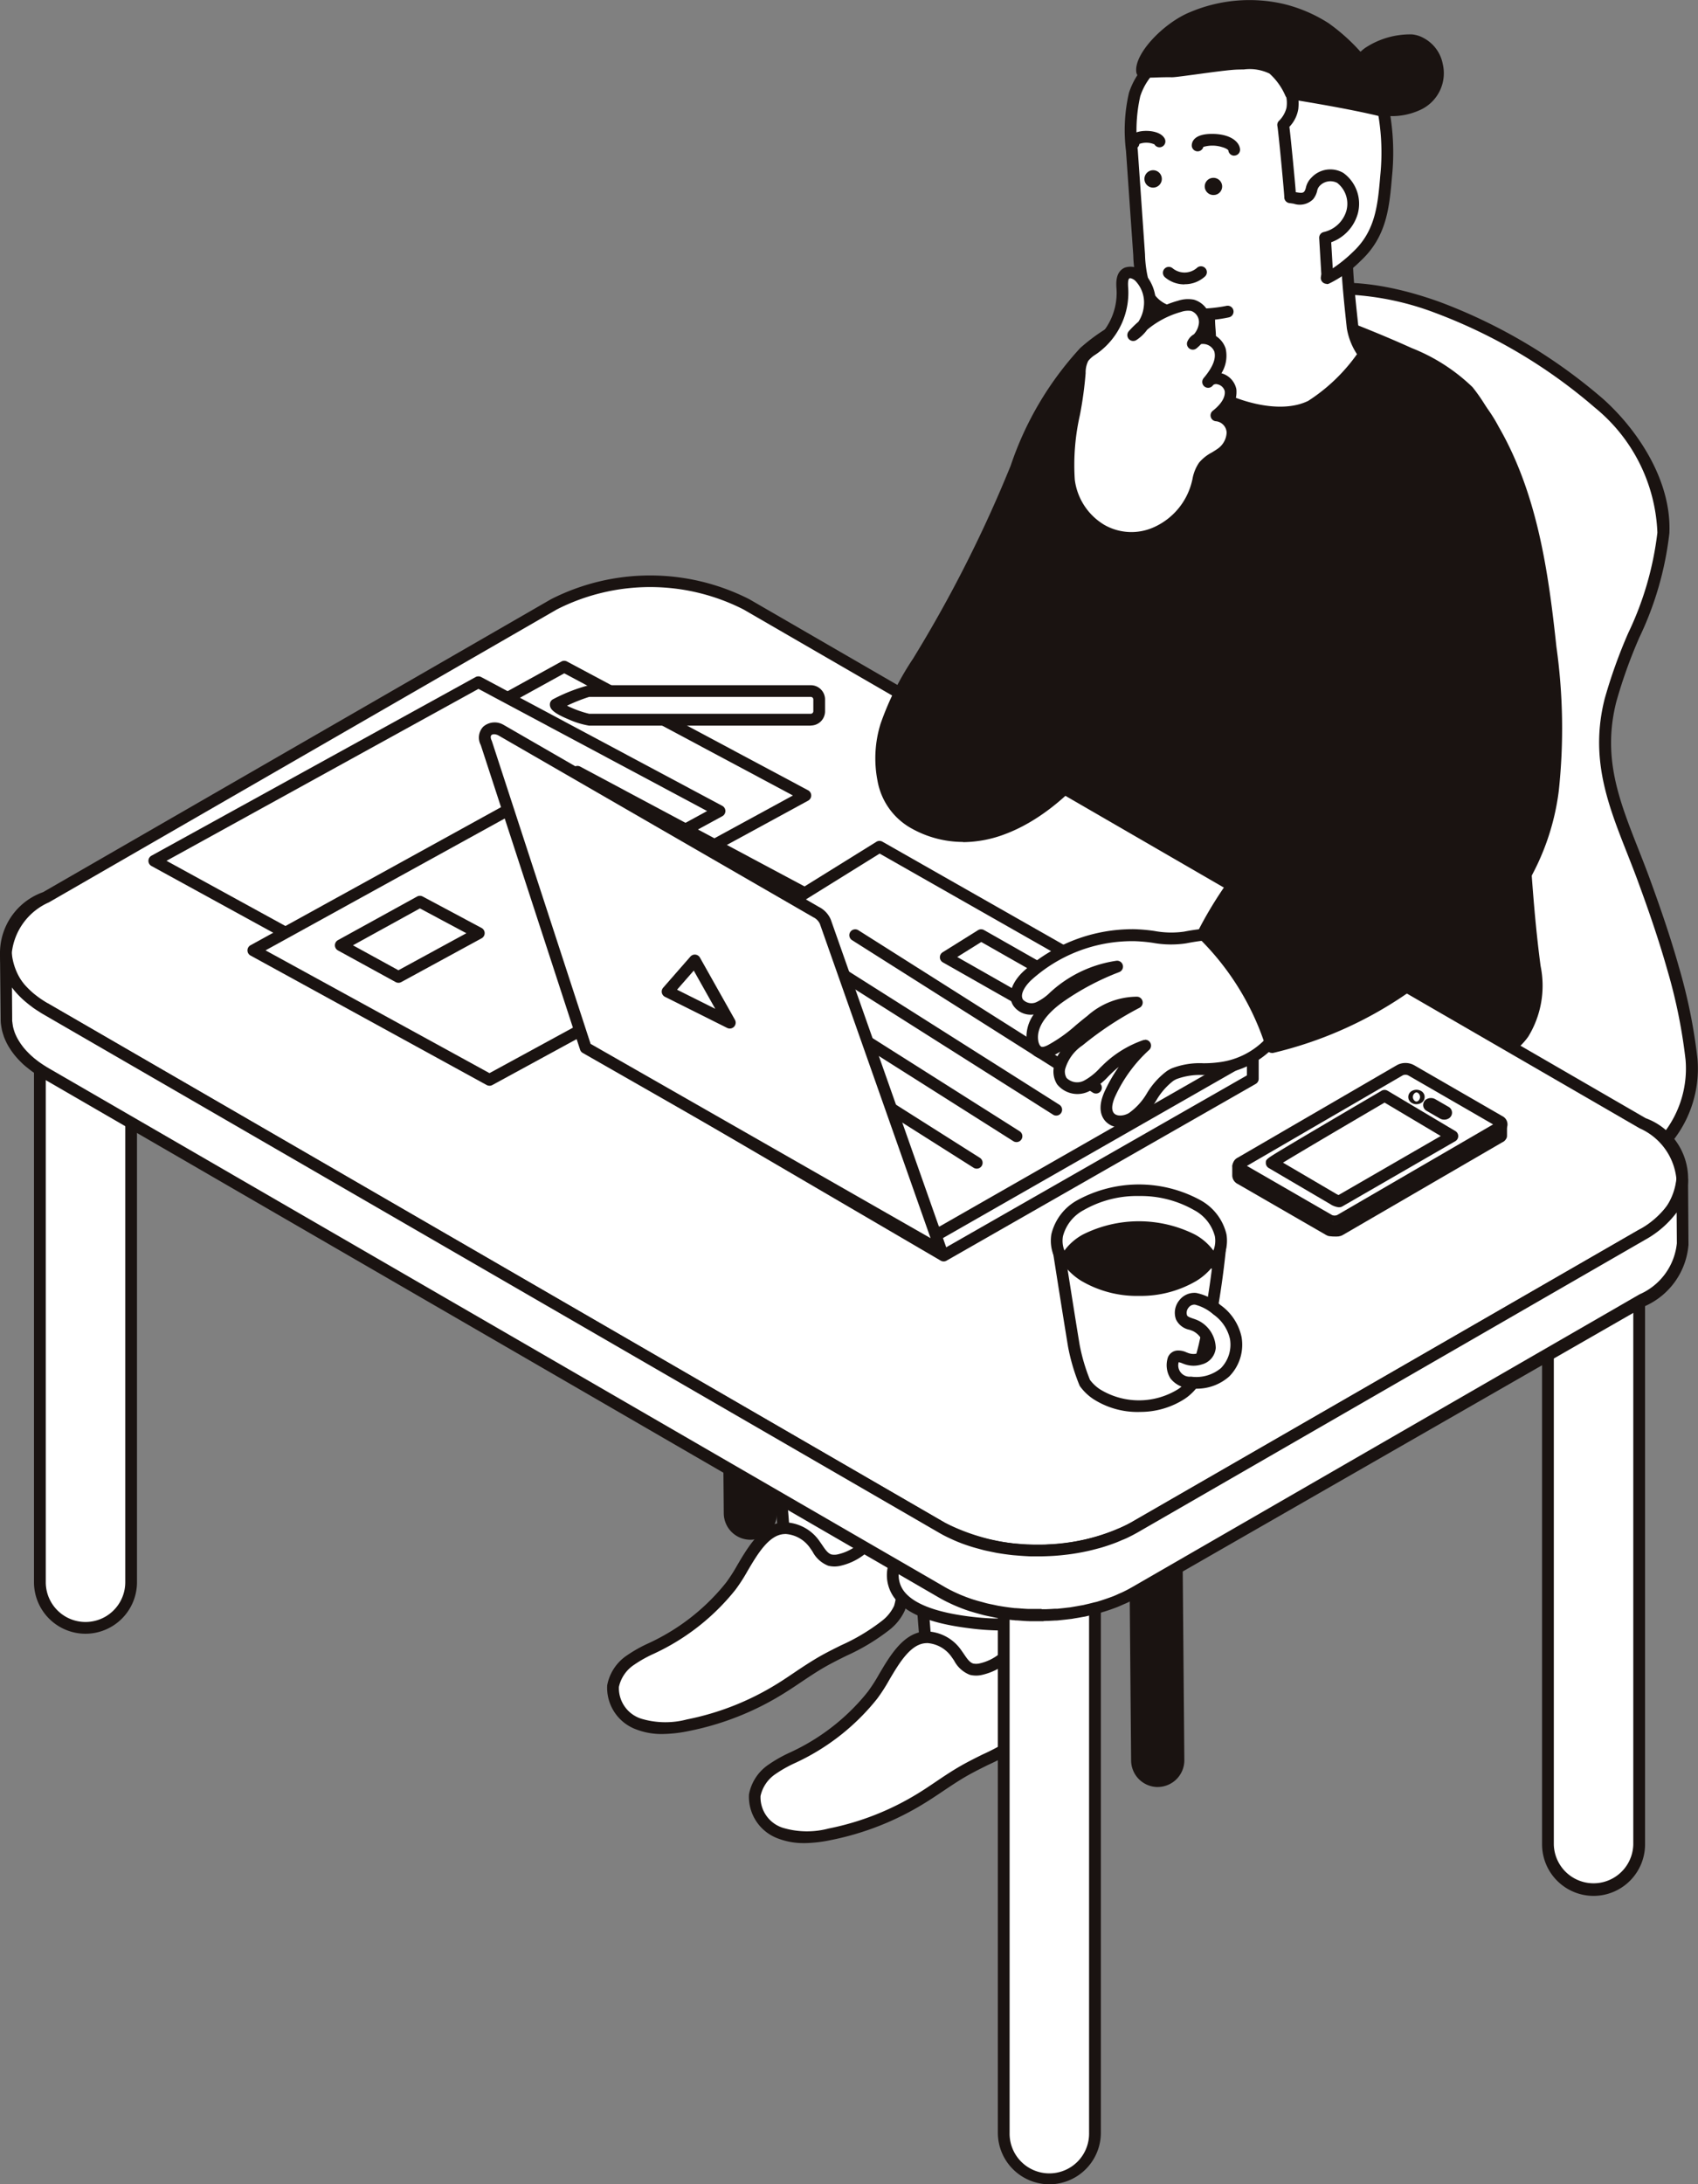 <svg id="グループ_1018" data-name="グループ 1018" xmlns="http://www.w3.org/2000/svg" xmlns:xlink="http://www.w3.org/1999/xlink" width="95.323" height="122.602" viewBox="0 0 95.323 122.602">
  <rect x="0" y="0" width="95.323" height="122.602" fill="#808080" stroke="none"/>
  <defs>
    <clipPath id="clip-path">
      <rect id="長方形_807" data-name="長方形 807" width="95.323" height="122.602" fill="none"/>
    </clipPath>
  </defs>
  <g id="グループ_1017" data-name="グループ 1017" clip-path="url(#clip-path)">
    <path id="パス_24974" data-name="パス 24974" d="M714.864,201.785a30.391,30.391,0,0,1,1.028,5.082,6.22,6.22,0,0,1-5.276,6.653c-3.948.712-7.065-1.424-10.373-3.068-3.412-1.7-7.982-4.021-10.134-7.284-2.1-3.188-.309-6.688.9-9.793.988-2.534,2.444-5.676,2.021-8.422-.858-5.558-4.662-9.825-3.726-15.8a6.365,6.365,0,0,1,2.379-4.208c5.364-3.878,14.935,1.458,19.011,5.088,1.934,1.723,3.741,4.525,3.619,7.277-.139,3.121-2.2,6.355-2.968,9.391-.989,3.9.635,6.694,1.915,10.213.563,1.547,1.132,3.2,1.6,4.868" transform="translate(-620.931 -147.404)" fill="#fff"/>
    <path id="パス_24975" data-name="パス 24975" d="M706.065,211.011c-2.754,0-5.143-1.252-7.465-2.47-.49-.257-1-.523-1.5-.772-3.19-1.586-8.01-3.981-10.262-7.4-1.985-3.011-.669-6.271.491-9.148.129-.319.256-.635.378-.946.115-.294.236-.6.359-.906.939-2.347,2-5.007,1.642-7.345a27.933,27.933,0,0,0-1.87-6.015c-1.2-3.024-2.44-6.15-1.855-9.885A6.694,6.694,0,0,1,688.5,161.7c3.092-2.235,7.3-1.4,10.295-.314a30.238,30.238,0,0,1,9.128,5.423c1.89,1.684,3.862,4.548,3.729,7.538a18.312,18.312,0,0,1-1.686,5.86,27.831,27.831,0,0,0-1.291,3.6c-.794,3.126.144,5.5,1.229,8.258.224.568.455,1.155.676,1.761.48,1.321,1.1,3.07,1.611,4.891a30.383,30.383,0,0,1,1.039,5.138,6.53,6.53,0,0,1-5.545,7.012,9.071,9.071,0,0,1-1.615.145M693.275,160.95a7.35,7.35,0,0,0-4.393,1.287,6.034,6.034,0,0,0-2.246,3.992c-.557,3.556.6,6.462,1.816,9.539a28.44,28.44,0,0,1,1.909,6.157c.389,2.517-.711,5.266-1.682,7.691-.123.307-.243.608-.357.9-.122.314-.251.632-.381.954-1.154,2.859-2.347,5.816-.552,8.538,2.154,3.268,6.878,5.616,10,7.17.508.253,1.018.52,1.511.779,2.788,1.462,5.423,2.843,8.656,2.26a5.876,5.876,0,0,0,5.006-6.295,29.777,29.777,0,0,0-1.017-5.026c-.508-1.8-1.12-3.535-1.6-4.845-.217-.6-.447-1.181-.669-1.745-1.081-2.741-2.1-5.33-1.255-8.663a28.763,28.763,0,0,1,1.32-3.684,17.844,17.844,0,0,0,1.638-5.639,9.519,9.519,0,0,0-3.508-7.015,29.541,29.541,0,0,0-8.916-5.3,15.9,15.9,0,0,0-5.29-1.058" transform="translate(-617.936 -144.425)" fill="#1a1311"/>
    <path id="パス_24976" data-name="パス 24976" d="M893.214,670.228h0a1.165,1.165,0,0,0,1.068-1.253l-1.509-18.913a1.164,1.164,0,0,0-1.253-1.068h0a1.164,1.164,0,0,0-1.068,1.253l1.509,18.913a1.164,1.164,0,0,0,1.253,1.068" transform="translate(-802.313 -584.754)" fill="#1a1311"/>
    <path id="パス_24977" data-name="パス 24977" d="M890.115,667.557a1.495,1.495,0,0,1-1.487-1.375l-1.509-18.913a1.494,1.494,0,1,1,2.979-.238l1.509,18.913a1.494,1.494,0,0,1-1.371,1.608c-.04,0-.081,0-.121,0m-1.5-21.241c-.023,0-.045,0-.068,0a.834.834,0,0,0-.765.9l1.508,18.913a.834.834,0,0,0,.9.765h0a.834.834,0,0,0,.765-.9l-1.509-18.913a.834.834,0,0,0-.83-.768" transform="translate(-799.309 -581.75)" fill="#1a1311"/>
    <path id="パス_24978" data-name="パス 24978" d="M644.582,816.154h0a1.164,1.164,0,0,0,1.154-1.174l-.162-18.972a1.164,1.164,0,0,0-2.328.02L643.408,815a1.164,1.164,0,0,0,1.174,1.154" transform="translate(-579.579 -716.181)" fill="#1a1311"/>
    <path id="パス_24979" data-name="パス 24979" d="M641.568,813.481A1.5,1.5,0,0,1,640.074,812l-.162-18.972a1.494,1.494,0,0,1,1.482-1.507h.013A1.494,1.494,0,0,1,642.9,793l.162,18.972a1.5,1.5,0,0,1-1.482,1.507Zm.01-.33h0Zm-.171-20.971H641.4a.835.835,0,0,0-.827.841l.162,18.972a.835.835,0,0,0,.834.827h.007a.835.835,0,0,0,.827-.841l-.161-18.972a.835.835,0,0,0-.834-.827" transform="translate(-576.575 -713.177)" fill="#1a1311"/>
    <path id="パス_24980" data-name="パス 24980" d="M413.5,675.927h0a1.164,1.164,0,0,0,1.154-1.174l-.161-18.972a1.164,1.164,0,0,0-2.329.02l.162,18.972a1.164,1.164,0,0,0,1.174,1.154" transform="translate(-371.373 -589.833)" fill="#1a1311"/>
    <path id="パス_24981" data-name="パス 24981" d="M410.49,673.252A1.494,1.494,0,0,1,409,671.771l-.161-18.972a1.494,1.494,0,0,1,2.989-.026l.162,18.972a1.494,1.494,0,0,1-1.482,1.507Zm-.161-21.3h-.007a.835.835,0,0,0-.827.841l.162,18.972a.834.834,0,0,0,.834.827h.007a.834.834,0,0,0,.827-.841l-.162-18.972a.834.834,0,0,0-.834-.827" transform="translate(-368.369 -586.828)" fill="#1a1311"/>
    <path id="パス_24982" data-name="パス 24982" d="M526.946,886.288l-.03,6.427-4.8.876-.563-7.1Z" transform="translate(-469.927 -798.565)" fill="#fff"/>
    <path id="パス_24983" data-name="パス 24983" d="M519.109,890.915a.33.33,0,0,1-.329-.3l-.563-7.1a.33.33,0,0,1,.317-.356l5.4-.2a.33.33,0,0,1,.342.331l-.03,6.427a.33.33,0,0,1-.271.323l-4.8.876a.35.35,0,0,1-.06.005M518.9,883.8l.507,6.4,4.174-.761.027-5.809Z" transform="translate(-466.924 -795.559)" fill="#1a1311"/>
    <path id="パス_24984" data-name="パス 24984" d="M434.133,929.194q.213-.241.413-.492c.767-.965,1.562-3.226,3.029-3.245a2.136,2.136,0,0,1,1.691.934c.24.331.446.746.839.859a1.135,1.135,0,0,0,.558-.012,3.037,3.037,0,0,0,2.218-2.111A4.4,4.4,0,0,1,444.1,928.2a3.466,3.466,0,0,1-.093,1.748,2.662,2.662,0,0,1-.778.969,23.267,23.267,0,0,1-3.588,2.056c-.806.462-1.552,1.022-2.342,1.51a15.656,15.656,0,0,1-5.164,2.035,4.97,4.97,0,0,1-2.752-.058,2.149,2.149,0,0,1-1.456-2.137,2.285,2.285,0,0,1,.977-1.456,10.784,10.784,0,0,1,1.581-.858,12.23,12.23,0,0,0,3.646-2.814" transform="translate(-385.561 -833.561)" fill="#fff"/>
    <path id="パス_24985" data-name="パス 24985" d="M427.7,934.007a3.958,3.958,0,0,1-1.434-.246,2.491,2.491,0,0,1-1.664-2.489,2.589,2.589,0,0,1,1.108-1.677,7.748,7.748,0,0,1,1.253-.7c.125-.06.25-.121.374-.183a11.979,11.979,0,0,0,3.547-2.738c.138-.156.273-.317.4-.479a9.063,9.063,0,0,0,.614-.957c.629-1.068,1.413-2.4,2.669-2.413h.026a2.448,2.448,0,0,1,1.936,1.071c.047.066.094.134.14.2.164.244.319.474.523.533a.86.86,0,0,0,.395-.017,2.707,2.707,0,0,0,1.972-1.876.33.33,0,0,1,.523-.171,4.646,4.646,0,0,1,1.344,3.291,3.77,3.77,0,0,1-.116,1.915,2.921,2.921,0,0,1-.87,1.094,11.79,11.79,0,0,1-2.419,1.455c-.405.2-.824.409-1.217.635-.455.261-.9.563-1.336.854-.323.217-.657.441-1,.651a15.9,15.9,0,0,1-5.273,2.078,7.753,7.753,0,0,1-1.5.171m6.895-11.225h-.017c-.886.012-1.536,1.115-2.11,2.088a9.455,9.455,0,0,1-.666,1.032c-.136.171-.278.34-.424.505a12.639,12.639,0,0,1-3.744,2.89c-.127.064-.256.126-.385.188a7.135,7.135,0,0,0-1.149.641,2,2,0,0,0-.845,1.236,1.8,1.8,0,0,0,1.248,1.783,4.728,4.728,0,0,0,2.568.043,15.239,15.239,0,0,0,5.055-1.992c.328-.2.657-.424.975-.638.443-.3.9-.605,1.376-.878.41-.236.838-.448,1.252-.654a11.15,11.15,0,0,0,2.287-1.368,2.309,2.309,0,0,0,.686-.844,3.217,3.217,0,0,0,.069-1.582,5.116,5.116,0,0,0-.765-2.515,3.4,3.4,0,0,1-2.275,1.837,1.467,1.467,0,0,1-.722.007,1.693,1.693,0,0,1-.887-.8c-.042-.062-.084-.125-.127-.184a1.815,1.815,0,0,0-1.4-.8m-3.463,3.407h0Z" transform="translate(-382.555 -830.556)" fill="#1a1311"/>
    <path id="パス_24986" data-name="パス 24986" d="M446.569,824.435l-.03,6.427-4.8.876-.563-7.1Z" transform="translate(-397.506 -742.834)" fill="#fff"/>
    <path id="パス_24987" data-name="パス 24987" d="M438.732,829.063a.33.33,0,0,1-.329-.3l-.563-7.1a.33.33,0,0,1,.317-.356l5.4-.2a.327.327,0,0,1,.242.093.33.33,0,0,1,.1.239l-.03,6.427a.33.33,0,0,1-.271.323l-4.8.876a.324.324,0,0,1-.059.005m-.207-7.117.507,6.4,4.174-.762.027-5.809Z" transform="translate(-394.502 -739.829)" fill="#1a1311"/>
    <path id="パス_24988" data-name="パス 24988" d="M353.757,867.341q.213-.241.413-.492c.767-.965,1.562-3.225,3.029-3.245a2.137,2.137,0,0,1,1.691.934c.24.331.446.746.839.859a1.135,1.135,0,0,0,.558-.012,3.037,3.037,0,0,0,2.219-2.111,4.4,4.4,0,0,1,1.221,3.071,3.465,3.465,0,0,1-.093,1.749,2.659,2.659,0,0,1-.778.969,23.22,23.22,0,0,1-3.588,2.056c-.806.463-1.551,1.021-2.342,1.51a15.656,15.656,0,0,1-5.164,2.035,4.969,4.969,0,0,1-2.752-.059,2.148,2.148,0,0,1-1.456-2.136,2.285,2.285,0,0,1,.977-1.456,10.754,10.754,0,0,1,1.581-.858,12.228,12.228,0,0,0,3.646-2.814" transform="translate(-313.14 -777.83)" fill="#fff"/>
    <path id="パス_24989" data-name="パス 24989" d="M347.318,872.154a3.963,3.963,0,0,1-1.434-.246,2.491,2.491,0,0,1-1.664-2.49,2.589,2.589,0,0,1,1.108-1.677,7.8,7.8,0,0,1,1.254-.7c.125-.06.25-.12.374-.183a11.968,11.968,0,0,0,3.547-2.738c.138-.156.273-.317.4-.478a8.978,8.978,0,0,0,.614-.957c.629-1.067,1.413-2.4,2.669-2.413h.026a2.446,2.446,0,0,1,1.936,1.071c.047.065.094.134.14.2.164.244.319.474.523.533a.856.856,0,0,0,.395-.017,2.707,2.707,0,0,0,1.972-1.876.33.33,0,0,1,.523-.171,4.648,4.648,0,0,1,1.344,3.291,3.773,3.773,0,0,1-.116,1.915,2.927,2.927,0,0,1-.87,1.094,11.8,11.8,0,0,1-2.419,1.454c-.405.2-.824.41-1.217.635-.455.261-.9.562-1.336.853-.323.217-.657.441-1,.651a15.894,15.894,0,0,1-5.273,2.078,7.755,7.755,0,0,1-1.5.171m6.895-11.225H354.2c-.885.012-1.536,1.115-2.109,2.088a9.463,9.463,0,0,1-.666,1.032c-.135.17-.278.34-.424.505a12.636,12.636,0,0,1-3.744,2.89c-.127.064-.256.126-.385.188a7.128,7.128,0,0,0-1.149.641,2,2,0,0,0-.845,1.236,1.8,1.8,0,0,0,1.248,1.783,4.729,4.729,0,0,0,2.568.043,15.227,15.227,0,0,0,5.055-1.992c.329-.2.657-.424.975-.638.443-.3.9-.6,1.376-.878.41-.236.838-.448,1.252-.654a11.136,11.136,0,0,0,2.287-1.368,2.307,2.307,0,0,0,.686-.844,3.222,3.222,0,0,0,.069-1.582,5.119,5.119,0,0,0-.765-2.514,3.4,3.4,0,0,1-2.275,1.837,1.467,1.467,0,0,1-.722.007,1.692,1.692,0,0,1-.887-.8c-.042-.063-.084-.125-.127-.184a1.815,1.815,0,0,0-1.4-.8m-3.463,3.407h0Z" transform="translate(-310.133 -774.825)" fill="#1a1311"/>
    <path id="パス_24990" data-name="パス 24990" d="M457.08,452.94a8.749,8.749,0,0,0,.223-5.754,4.914,4.914,0,0,0-1.449-2.36c-1.261-1.042-2.033-.632-3.116.175a48.048,48.048,0,0,1-4.833,2.807l-9.659,5.553c-4.158,2.39-9.307,4.216-11.666,8.715-1.345,2.565-1.1,6.554-1.372,9.431q-.495,5.164-.845,10.341a1.149,1.149,0,0,0,.062.583,1.116,1.116,0,0,0,.378.385,11.431,11.431,0,0,0,3.866,1.931,6.189,6.189,0,0,0,4.242-.35,2.128,2.128,0,0,0,.868-.7,2.7,2.7,0,0,0,.321-1.157c.564-4.675,1.288-9.356,1.651-14.051a2.519,2.519,0,0,1,.24-1.068,2.169,2.169,0,0,1,.614-.628c1.745-1.308,3.9-1.913,5.912-2.751a36.856,36.856,0,0,0,4.562-2.339,63.047,63.047,0,0,0,5.7-3.8,15.167,15.167,0,0,0,3.252-3.047,8.4,8.4,0,0,0,1.046-1.911" transform="translate(-382.352 -400.236)" fill="#fff"/>
    <path id="パス_24991" data-name="パス 24991" d="M427.38,482.283a7.42,7.42,0,0,1-1.8-.227,11.68,11.68,0,0,1-3.979-1.984,1.426,1.426,0,0,1-.481-.507,1.445,1.445,0,0,1-.095-.75c.232-3.438.517-6.92.845-10.35.07-.731.106-1.532.143-2.38.108-2.438.232-5.2,1.264-7.172,1.917-3.657,5.58-5.565,9.122-7.41.892-.465,1.814-.945,2.671-1.438l9.659-5.553c.508-.292,1.045-.578,1.564-.854a25.362,25.362,0,0,0,3.237-1.931c1.109-.827,2.072-1.364,3.524-.165a5.2,5.2,0,0,1,1.554,2.516,9.033,9.033,0,0,1-.23,5.973,8.721,8.721,0,0,1-1.087,1.986,15.521,15.521,0,0,1-3.32,3.116,63.588,63.588,0,0,1-5.732,3.823,36.8,36.8,0,0,1-4.6,2.359c-.509.212-1.033.411-1.54.6a17.346,17.346,0,0,0-4.3,2.106,1.894,1.894,0,0,0-.525.527,2.28,2.28,0,0,0-.2.93c-.253,3.273-.687,6.588-1.108,9.793-.184,1.4-.373,2.849-.545,4.271a3.011,3.011,0,0,1-.371,1.3,2.4,2.4,0,0,1-1,.819,5.956,5.956,0,0,1-2.673.6m24.069-40.757a2.749,2.749,0,0,0-1.521.731,25.852,25.852,0,0,1-3.321,1.985c-.514.274-1.046.556-1.544.843l-9.659,5.553c-.869.5-1.8.983-2.7,1.451-3.452,1.8-7.021,3.657-8.843,7.131-.965,1.84-1.084,4.526-1.19,6.9-.038.857-.074,1.666-.146,2.414-.328,3.424-.612,6.9-.844,10.332a.923.923,0,0,0,.029.417.864.864,0,0,0,.275.262,11.037,11.037,0,0,0,3.752,1.878,5.827,5.827,0,0,0,4.014-.324,1.781,1.781,0,0,0,.738-.586,2.47,2.47,0,0,0,.27-1.018c.172-1.426.362-2.876.546-4.278.419-3.2.852-6.5,1.1-9.758a2.8,2.8,0,0,1,.283-1.206,2.464,2.464,0,0,1,.7-.729,17.823,17.823,0,0,1,4.462-2.195c.5-.191,1.022-.389,1.521-.6a36.178,36.178,0,0,0,4.521-2.318,62.915,62.915,0,0,0,5.673-3.783,14.953,14.953,0,0,0,3.183-2.978,8.061,8.061,0,0,0,1-1.835,8.37,8.37,0,0,0,.215-5.535,4.557,4.557,0,0,0-1.345-2.2,1.9,1.9,0,0,0-1.188-.545" transform="translate(-379.347 -397.227)" fill="#1a1311"/>
    <path id="パス_24992" data-name="パス 24992" d="M521.028,494.366c-1.677,1.288-3.277,2.689-4.9,4.04-1.211,1.006-2.413,2.025-3.63,3.024-1.151.944-2.676,1.54-3.425,2.912a7.318,7.318,0,0,0-.591,3.412,80.532,80.532,0,0,1-2,16.412c-.53,2.324,2.6,2.925,4.236,3.129,2.624.327,4.832.164,5.878-2.61a38.679,38.679,0,0,0,2.482-13.26,1.051,1.051,0,0,1,.191-.733,1.029,1.029,0,0,1,.486-.236,55.019,55.019,0,0,0,17.065-8.162,8.377,8.377,0,0,0,4.342-6.464,51.658,51.658,0,0,0,.671-11.673l-20.8,10.21" transform="translate(-456.293 -436.236)" fill="#fff"/>
    <path id="パス_24993" data-name="パス 24993" d="M509.433,524.748a14.446,14.446,0,0,1-1.769-.13c-2.2-.273-3.573-.847-4.208-1.753a2.144,2.144,0,0,1-.308-1.777,80.3,80.3,0,0,0,1.993-16.345l0-.078a7.38,7.38,0,0,1,.629-3.486,6.527,6.527,0,0,1,2.366-2.2,13.274,13.274,0,0,0,1.139-.806c.742-.609,1.49-1.235,2.214-1.842q.706-.591,1.414-1.181c.473-.393.952-.8,1.415-1.187,1.133-.956,2.3-1.943,3.5-2.861l0,0c.177-.1,1.352-.677,10.452-5.144l10.4-5.1a.33.33,0,0,1,.475.278,52.013,52.013,0,0,1-.675,11.748A8.693,8.693,0,0,1,534,499.557a54.945,54.945,0,0,1-17.169,8.213.812.812,0,0,0-.336.146.828.828,0,0,0-.1.509,38.793,38.793,0,0,1-2.5,13.373,4.257,4.257,0,0,1-4.459,2.951m8.763-33.1c-1.174.9-2.33,1.878-3.449,2.822-.464.392-.944.8-1.419,1.191s-.942.785-1.412,1.179c-.725.607-1.475,1.235-2.219,1.846a14.086,14.086,0,0,1-1.2.847,5.942,5.942,0,0,0-2.149,1.967,6.9,6.9,0,0,0-.549,3.182v.078a80.968,80.968,0,0,1-2.01,16.48,1.492,1.492,0,0,0,.205,1.251c.515.734,1.776,1.231,3.749,1.476,3.678.457,4.842-.578,5.529-2.4a38.132,38.132,0,0,0,2.461-13.146,1.342,1.342,0,0,1,.282-.958,1.323,1.323,0,0,1,.636-.326,55.057,55.057,0,0,0,16.961-8.112,8.058,8.058,0,0,0,4.21-6.253,51.353,51.353,0,0,0,.693-11.1L518.2,491.644m-.175-.282h0Z" transform="translate(-453.286 -433.231)" fill="#1a1311"/>
    <path id="パス_24994" data-name="パス 24994" d="M596.631,162.553c2.642.964,5.287,1.93,7.852,3.091a9.987,9.987,0,0,1,3.308,2.118,9.32,9.32,0,0,1,2.035,5.367c.575,4.987.421,9.9.766,14.906.278,4.044.409,8.058.936,12.033a5.255,5.255,0,0,1-.633,3.73c-1.1,1.553-3.259,1.8-5.132,1.687-7.461-.44-14.284-4.225-20.72-8.083a4.612,4.612,0,0,1-1.535-1.257c-.885-1.305-.154-2.743.014-4.157a28.436,28.436,0,0,0,.384-6.288,53.414,53.414,0,0,1,.16-11.947c.6-4.394,1.779-7.886,5.484-10.51a6.86,6.86,0,0,1,4.352-1.408,10.15,10.15,0,0,1,2.728.717" transform="translate(-525.367 -145.807)" fill="#1a1311"/>
    <path id="パス_24995" data-name="パス 24995" d="M603.5,202.832q-.373,0-.771-.024c-7.482-.442-14.413-4.258-20.871-8.129a4.953,4.953,0,0,1-1.638-1.355,3.945,3.945,0,0,1-.242-3.31c.078-.354.16-.72.2-1.071s.084-.683.126-1.013a22.873,22.873,0,0,0,.257-5.207,53.24,53.24,0,0,1,.162-12.021c.617-4.491,1.808-8.034,5.62-10.735a7.221,7.221,0,0,1,4.566-1.467,10.4,10.4,0,0,1,2.818.736c2.6.951,5.3,1.934,7.875,3.1a10.387,10.387,0,0,1,3.414,2.194,9.746,9.746,0,0,1,2.121,5.554c.343,2.978.429,5.975.513,8.874.057,1.977.116,4.021.255,6.047.075,1.086.14,2.187.2,3.251.171,2.883.347,5.864.731,8.761a5.48,5.48,0,0,1-.691,3.965c-.871,1.229-2.434,1.85-4.65,1.85m-12.975-43.686a6.775,6.775,0,0,0-3.8,1.359c-3.619,2.563-4.755,5.965-5.348,10.286a52.581,52.581,0,0,0-.158,11.873,23.713,23.713,0,0,1-.26,5.349c-.042.329-.084.664-.125,1.008-.046.383-.13.766-.213,1.136a3.4,3.4,0,0,0,.143,2.8,4.383,4.383,0,0,0,1.432,1.159c6.388,3.829,13.238,7.6,20.57,8.037,2.385.141,4.015-.38,4.844-1.549a4.861,4.861,0,0,0,.575-3.5c-.388-2.921-.565-5.914-.736-8.809-.063-1.063-.128-2.162-.2-3.245-.141-2.04-.2-4.09-.256-6.074-.083-2.885-.169-5.868-.509-8.817a8.8,8.8,0,0,0-1.949-5.18,9.678,9.678,0,0,0-3.2-2.042c-2.554-1.157-5.236-2.136-7.829-3.082a9.906,9.906,0,0,0-2.638-.7q-.172-.012-.34-.012" transform="translate(-522.35 -142.799)" fill="#1a1311"/>
    <path id="パス_24996" data-name="パス 24996" d="M681.155,104.661c-.406.922-.038,4.035.142,5.725a3.785,3.785,0,0,0,.65,1.507,10.75,10.75,0,0,1-3,2.9c-1.734.853-4.424.036-5.924-.96a2.2,2.2,0,0,1-1.152-1.609c1.923-.521,1.327-1.039,1.368-2.591.031-1.168-.278-2.652.118-3.751a6.6,6.6,0,0,1,2.054-2.789,4.188,4.188,0,0,1,1.658-.91,3.349,3.349,0,0,1,1.12-.058,3.882,3.882,0,0,1,2.965,2.537" transform="translate(-605.371 -91.996)" fill="#fff"/>
    <path id="パス_24997" data-name="パス 24997" d="M674.215,112.472a8.436,8.436,0,0,1-4.378-1.369,2.429,2.429,0,0,1-1.3-1.875.33.33,0,0,1,.243-.328,1.979,1.979,0,0,0,1.1-.53c.105-.162.093-.4.061-.829a8.577,8.577,0,0,1-.033-.923c.01-.359-.015-.751-.04-1.166a5.656,5.656,0,0,1,2.331-5.62,4.424,4.424,0,0,1,1.792-.976,3.67,3.67,0,0,1,1.231-.065,4.205,4.205,0,0,1,3.236,2.741.33.33,0,0,1,0,.257c-.346.787-.034,3.685.135,5.242l.034.315a3.473,3.473,0,0,0,.589,1.347.331.331,0,0,1-.008.4,11.115,11.115,0,0,1-3.113,2.99,4.247,4.247,0,0,1-1.874.388m-4.978-3.017a2.265,2.265,0,0,0,.965,1.1c1.326.881,3.938,1.754,5.6.938a9.958,9.958,0,0,0,2.738-2.62,3.744,3.744,0,0,1-.57-1.455l-.034-.314c-.24-2.227-.447-4.47-.135-5.438a3.508,3.508,0,0,0-2.644-2.216,3.015,3.015,0,0,0-1.01.051,3.8,3.8,0,0,0-1.524.843,6.266,6.266,0,0,0-1.954,2.647,6.432,6.432,0,0,0-.139,2.424c.026.43.051.836.041,1.224a8.057,8.057,0,0,0,.031.855c.073.969.044,1.521-1.36,1.963" transform="translate(-602.367 -88.992)" fill="#1a1311"/>
    <path id="パス_24998" data-name="パス 24998" d="M654.04,35.866c.661-1.5.277-5.19-.248-6.8a4.574,4.574,0,0,0-4.474-3.624,19.124,19.124,0,0,0-3.737-.044,8.411,8.411,0,0,0-1.109.159,3.82,3.82,0,0,0-2.912,2.572,8.97,8.97,0,0,0-.152,3.143l.407,5.85a6.81,6.81,0,0,0,.3,1.863,2.031,2.031,0,0,0,1.66,1.383,8.271,8.271,0,0,0,3.007-.053Z" transform="translate(-577.864 -22.817)" fill="#fff"/>
    <path id="パス_24999" data-name="パス 24999" d="M642.182,37.8a9.138,9.138,0,0,1-1.458-.117,2.374,2.374,0,0,1-1.918-1.6,7.057,7.057,0,0,1-.324-1.952l-.407-5.85a9.318,9.318,0,0,1,.165-3.258,4.152,4.152,0,0,1,3.154-2.8,8.689,8.689,0,0,1,1.152-.166,19.246,19.246,0,0,1,3.8.044,4.882,4.882,0,0,1,4.755,3.85c.5,1.535.969,5.373.236,7.037a.33.33,0,1,1-.6-.266c.6-1.353.269-4.941-.26-6.566a4.263,4.263,0,0,0-4.193-3.4,18.6,18.6,0,0,0-3.672-.044,8.213,8.213,0,0,0-1.065.151,3.5,3.5,0,0,0-2.671,2.344,8.684,8.684,0,0,0-.14,3.027l.406,5.85a6.576,6.576,0,0,0,.286,1.773,1.7,1.7,0,0,0,1.4,1.169,7.974,7.974,0,0,0,2.881-.049.33.33,0,1,1,.146.644,7.674,7.674,0,0,1-1.675.174" transform="translate(-574.863 -19.809)" fill="#1a1311"/>
    <path id="パス_25000" data-name="パス 25000" d="M683.8,101.816a.486.486,0,0,1-.537-.427.481.481,0,0,1,.434-.531.489.489,0,0,1,.353.1.48.48,0,0,1-.217.855l-.033,0" transform="translate(-615.628 -90.873)" fill="#1a1311"/>
    <path id="パス_25001" data-name="パス 25001" d="M678.331,77.2a.33.33,0,0,1-.328-.3c-.008-.019-.1-.116-.384-.191a1.811,1.811,0,0,0-1.02,0,.33.33,0,0,1-.649-.1c.008-.182.127-.608,1.05-.63,1.085-.027,1.62.426,1.66.857a.33.33,0,0,1-.3.359h-.031" transform="translate(-609.046 -68.462)" fill="#1a1311"/>
    <path id="パス_25002" data-name="パス 25002" d="M639.916,75.247a.33.33,0,0,1-.33-.319c0-.116.029-.5.607-.648.469-.116,1.266-.043,1.479.4a.33.33,0,0,1-.583.308,1.152,1.152,0,0,0-.845-.026.33.33,0,0,1-.317.289h-.011" transform="translate(-576.281 -66.884)" fill="#1a1311"/>
    <path id="パス_25003" data-name="パス 25003" d="M649.64,97.616a.487.487,0,0,1-.352-.1.481.481,0,0,1-.184-.328.488.488,0,1,1,.57.423l-.033,0" transform="translate(-584.854 -87.088)" fill="#1a1311"/>
    <path id="パス_25004" data-name="パス 25004" d="M660.82,152.051a1.665,1.665,0,0,1-1.1-.4.33.33,0,1,1,.436-.5,1.057,1.057,0,0,0,1.363-.027.33.33,0,0,1,.455.478,1.675,1.675,0,0,1-1.155.442" transform="translate(-594.322 -136.09)" fill="#1a1311"/>
    <path id="パス_25005" data-name="パス 25005" d="M770.765,26.4a3.828,3.828,0,0,1-2.389.177,1.748,1.748,0,0,1-.783-.339,1.2,1.2,0,0,1-.325-.515,2.113,2.113,0,0,1,.808-2.27,4.256,4.256,0,0,1,2.413-.7,1.334,1.334,0,0,1,.513.163,1.767,1.767,0,0,1,.908,1.211,1.939,1.939,0,0,1-1.145,2.269" transform="translate(-691.244 -20.501)" fill="#1a1311"/>
    <path id="パス_25006" data-name="パス 25006" d="M766.359,24.016a4.7,4.7,0,0,1-1.037-.117,2.056,2.056,0,0,1-.929-.413,1.51,1.51,0,0,1-.419-.655,2.449,2.449,0,0,1,.917-2.637,4.583,4.583,0,0,1,2.644-.765,1.654,1.654,0,0,1,.641.2,2.09,2.09,0,0,1,1.077,1.442,2.264,2.264,0,0,1-1.331,2.628,3.766,3.766,0,0,1-1.563.317m.973-3.936a3.988,3.988,0,0,0-2.035.633,1.784,1.784,0,0,0-.7,1.9.86.86,0,0,0,.231.375,1.483,1.483,0,0,0,.638.264,3.494,3.494,0,0,0,2.178-.155,1.606,1.606,0,0,0,.958-1.91,1.445,1.445,0,0,0-.739-.979,1,1,0,0,0-.385-.125c-.047,0-.1-.006-.148-.006" transform="translate(-688.263 -17.498)" fill="#1a1311"/>
    <path id="パス_25007" data-name="パス 25007" d="M730.248,53.965a6.266,6.266,0,0,0,1.677-1.21c1.359-1.257,1.511-2.775,1.662-4.539a13.036,13.036,0,0,0-.237-4.085,2.19,2.19,0,0,0-.441-1,1.736,1.736,0,0,0-.955-.489,5.918,5.918,0,0,0-1.805.008c-.792.085-1.461.123-2.253.208a1.987,1.987,0,0,1,.426,1.584,1.775,1.775,0,0,1-.515.93c.064.317.417,4.06.393,4.057.438.049.775.192,1.043-.111.182-.206.139-.543.372-.749,1.263-1.116,2.4.443,2.061,1.7a2.054,2.054,0,0,1-1.518,1.439q.06,1.027.121,2.053Z" transform="translate(-655.769 -38.364)" fill="#fff"/>
    <path id="パス_25008" data-name="パス 25008" d="M727.243,51.295a.33.33,0,0,1-.327-.379l.025-.169-.119-2.019a.33.33,0,0,1,.26-.342,1.717,1.717,0,0,0,1.269-1.2,1.488,1.488,0,0,0-.517-1.557.829.829,0,0,0-1.008.194.555.555,0,0,0-.119.258,1.159,1.159,0,0,1-.224.462,1.064,1.064,0,0,1-1.089.255c-.075-.012-.155-.025-.238-.035a.33.33,0,0,1-.293-.351c-.012-.313-.331-3.69-.387-3.97a.329.329,0,0,1,.073-.28,1.561,1.561,0,0,0,.436-.743,1.733,1.733,0,0,0-.329-1.322.33.33,0,0,1,.2-.562c.4-.043.773-.074,1.134-.1s.727-.061,1.119-.1a6.25,6.25,0,0,1,1.906,0,2.031,2.031,0,0,1,1.134.591,2.487,2.487,0,0,1,.518,1.143,13.241,13.241,0,0,1,.244,4.188c-.149,1.742-.29,3.388-1.767,4.754a6.537,6.537,0,0,1-1.768,1.27.33.33,0,0,1-.133.028m.254-2.342.086,1.457a7.841,7.841,0,0,0,1.113-.9c1.289-1.192,1.414-2.644,1.557-4.325a12.6,12.6,0,0,0-.23-3.981,1.918,1.918,0,0,0-.364-.85,1.451,1.451,0,0,0-.777-.387,5.662,5.662,0,0,0-1.7.013c-.4.043-.773.074-1.134.1l-.576.05a2.789,2.789,0,0,1,.177,1.338,1.88,1.88,0,0,1-.5,1c.06.462.171,1.618.209,2.007.083.865.13,1.364.149,1.662.331.054.4.047.482-.041a.666.666,0,0,0,.086-.214,1.129,1.129,0,0,1,.314-.564,1.446,1.446,0,0,1,1.793-.26,2.135,2.135,0,0,1,.805,2.29,2.4,2.4,0,0,1-1.492,1.6" transform="translate(-652.765 -35.363)" fill="#1a1311"/>
    <path id="パス_25009" data-name="パス 25009" d="M658,4.571a7.988,7.988,0,0,0-2.413-1.031,8.222,8.222,0,0,0-5.076.451c-1.394.573-2.928,2.211-2.794,3.024.214.028,1.292-.029,1.655-.014.282.011,3.014-.427,3.74-.431a3.441,3.441,0,0,1,1.935.277,4,4,0,0,1,1.013,1.387s3.328.519,5.272,1.014a5.142,5.142,0,0,0-1.141-2.572A10.5,10.5,0,0,0,658,4.571" transform="translate(-583.598 -2.995)" fill="#1a1311"/>
    <path id="パス_25010" data-name="パス 25010" d="M658.339,6.584a.357.357,0,0,1-.088-.011c-1.907-.486-5.209-1-5.242-1.008a.33.33,0,0,1-.249-.189,3.576,3.576,0,0,0-.891-1.246,2.553,2.553,0,0,0-1.446-.23c-.1,0-.206,0-.309.005-.4,0-1.494.151-2.373.27-.9.122-1.249.166-1.382.161-.157-.006-.474,0-.781.01a8.678,8.678,0,0,1-.9,0,.33.33,0,0,1-.283-.273c-.172-1.038,1.541-2.786,2.994-3.383a8.553,8.553,0,0,1,5.282-.466A8.281,8.281,0,0,1,655.183,1.3a10.779,10.779,0,0,1,2.279,2.189,8.765,8.765,0,0,1,.966,1.758c.374.927.259,1.095.2,1.185a.344.344,0,0,1-.285.152M653.283,4.94c.645.1,2.971.486,4.653.877a7.793,7.793,0,0,0-1.013-1.944,10.256,10.256,0,0,0-2.1-2.021,7.615,7.615,0,0,0-2.312-.986,7.891,7.891,0,0,0-4.87.436,5.229,5.229,0,0,0-2.562,2.4c.153,0,.334-.007.486-.011.333-.009.647-.017.825-.01h0c.114,0,.725-.083,1.264-.156.945-.128,2.016-.273,2.458-.276.1,0,.2,0,.3-.005a3.071,3.071,0,0,1,1.817.334,3.794,3.794,0,0,1,1.056,1.366" transform="translate(-580.601 0)" fill="#1a1311"/>
    <path id="パス_25011" data-name="パス 25011" d="M880.522,699.959h0a2.561,2.561,0,0,0,2.561-2.561V661.673a2.561,2.561,0,1,0-5.121,0V697.4a2.561,2.561,0,0,0,2.561,2.561" transform="translate(-791.062 -593.874)" fill="#fff"/>
    <path id="パス_25012" data-name="パス 25012" d="M877.516,697.284a2.894,2.894,0,0,1-2.891-2.891V658.668a2.891,2.891,0,0,1,5.782,0v35.725a2.894,2.894,0,0,1-2.891,2.891m0-40.847a2.233,2.233,0,0,0-2.231,2.231v35.725a2.231,2.231,0,0,0,4.461,0V658.668a2.233,2.233,0,0,0-2.231-2.231" transform="translate(-788.056 -590.87)" fill="#1a1311"/>
    <path id="パス_25013" data-name="パス 25013" d="M571.859,863.5h0a2.561,2.561,0,0,0,2.561-2.561V825.219a2.561,2.561,0,1,0-5.122,0v35.725a2.561,2.561,0,0,0,2.561,2.561" transform="translate(-512.95 -741.233)" fill="#fff"/>
    <path id="パス_25014" data-name="パス 25014" d="M568.854,860.831a2.894,2.894,0,0,1-2.891-2.891V822.215a2.891,2.891,0,1,1,5.782,0V857.94a2.894,2.894,0,0,1-2.891,2.891m0-40.847a2.233,2.233,0,0,0-2.231,2.231V857.94a2.231,2.231,0,1,0,4.461,0V822.215a2.233,2.233,0,0,0-2.231-2.231" transform="translate(-509.945 -738.229)" fill="#1a1311"/>
    <path id="パス_25015" data-name="パス 25015" d="M25.2,551.295h0a2.561,2.561,0,0,0,2.561-2.561V513.009a2.561,2.561,0,0,0-5.122,0v35.725a2.561,2.561,0,0,0,2.561,2.561" transform="translate(-20.396 -459.925)" fill="#fff"/>
    <path id="パス_25016" data-name="パス 25016" d="M22.193,548.621A2.894,2.894,0,0,1,19.3,545.73V510a2.891,2.891,0,0,1,5.782,0V545.73a2.894,2.894,0,0,1-2.891,2.891m0-40.847A2.233,2.233,0,0,0,19.962,510V545.73a2.231,2.231,0,1,0,4.462,0V510a2.233,2.233,0,0,0-2.231-2.231" transform="translate(-17.392 -456.921)" fill="#1a1311"/>
    <path id="パス_25017" data-name="パス 25017" d="M5.586,347.327c-2.983,1.722-3.01,4.527-.035,6.256l50.321,29.13a11.914,11.914,0,0,0,10.8,0l28.517-16.443c2.994-1.729,3.01-4.527.035-6.256L44.9,330.884a11.893,11.893,0,0,0-10.8,0Z" transform="translate(-3.005 -296.966)" fill="#fff"/>
    <path id="パス_25018" data-name="パス 25018" d="M58.261,381.4a11.308,11.308,0,0,1-5.559-1.333L2.382,350.935a3.628,3.628,0,0,1,.036-6.827h0l28.517-16.443a12.283,12.283,0,0,1,11.13,0l50.32,29.129a3.626,3.626,0,0,1-.036,6.827L63.833,380.065a11.392,11.392,0,0,1-5.572,1.333M2.748,344.68h0a3.517,3.517,0,0,0-2.087,2.854,3.476,3.476,0,0,0,2.052,2.83l50.32,29.129a11.553,11.553,0,0,0,10.469,0L92.02,363.05a3.52,3.52,0,0,0,2.091-2.853,3.481,3.481,0,0,0-2.057-2.831l-50.32-29.129a11.553,11.553,0,0,0-10.469,0Z" transform="translate(-0.001 -294.032)" fill="#1a1311"/>
    <path id="パス_25019" data-name="パス 25019" d="M3.341,540.783c0,.038,0,.077.008.115s.008.067.013.1.011.076.018.114.014.067.021.1.017.074.027.111.019.067.029.1.023.073.036.11.024.066.037.1.032.077.049.116.029.064.045.1.039.076.059.115.034.062.052.093.055.091.084.135c.018.027.034.055.053.082.034.05.071.1.109.149.016.021.03.042.047.063.062.078.128.155.2.231l.057.06c.055.058.112.115.172.171l.083.077c.036.032.072.064.109.1s.07.059.106.088.078.062.118.093l.114.086c.042.031.085.061.128.09l.122.083c.045.029.091.058.137.087s.116.073.177.108l50.321,29.13c.166.1.339.185.516.271l.139.065c.161.074.325.145.494.211l.06.025c.179.068.362.129.548.188.128.04.26.076.391.112.1.027.2.056.3.081.138.033.278.061.419.089.1.021.207.045.312.063l.134.021q.262.043.528.074l.152.018c.1.011.2.017.3.025.173.015.347.027.521.035.11,0,.22.007.33.009.14,0,.281,0,.421,0q.174,0,.349-.01.2-.008.389-.021.176-.012.351-.029.193-.019.384-.043.171-.022.34-.048.2-.032.406-.071.159-.03.316-.064c.161-.035.319-.075.476-.117.1-.027.2-.052.3-.081l.161-.05q.235-.074.462-.158l.134-.049c.138-.054.271-.113.4-.172.065-.029.133-.055.2-.086.192-.091.379-.188.558-.291L95.189,556.44a5.221,5.221,0,0,0,1.694-1.474,3.213,3.213,0,0,0,.423-.825q.035-.105.061-.211a2.619,2.619,0,0,0,.078-.639h0l.025,3.63a3.823,3.823,0,0,1-2.256,3.15L66.7,576.513c-.179.1-.366.2-.558.291-.064.03-.132.057-.2.086-.114.05-.225.1-.342.149l-.062.023-.133.049q-.228.084-.463.158l-.161.05-.107.033c-.064.018-.131.031-.2.048-.157.042-.315.081-.476.117-.043.009-.084.022-.126.031-.062.013-.127.021-.19.033-.135.026-.27.049-.406.071-.055.008-.108.02-.163.028s-.119.012-.178.02c-.128.016-.255.03-.384.043-.061.006-.121.015-.183.021s-.112.005-.168.009c-.13.009-.259.015-.39.021-.065,0-.13.009-.2.01s-.1,0-.153,0c-.14,0-.28,0-.421,0-.07,0-.14,0-.21,0-.04,0-.08-.007-.12-.008-.175-.008-.348-.02-.521-.035-.069-.006-.138-.007-.207-.014l-.094-.011-.152-.018q-.266-.032-.527-.074l-.134-.021-.066-.01c-.083-.015-.164-.036-.246-.052-.14-.029-.281-.056-.419-.09-.1-.025-.2-.054-.3-.081-.131-.036-.263-.071-.391-.111-.028-.009-.058-.016-.087-.025q-.235-.076-.461-.163l-.06-.025c-.169-.065-.333-.136-.494-.211l-.14-.066c-.176-.086-.35-.174-.515-.271L5.577,547.384l-.093-.055c-.029-.017-.055-.035-.084-.053-.047-.029-.093-.058-.138-.088l-.122-.083-.128-.09-.114-.086-.119-.093-.106-.088-.109-.1-.045-.039-.039-.038q-.09-.085-.172-.171l-.057-.059c-.07-.076-.136-.153-.2-.231l-.008-.009c-.014-.018-.025-.036-.039-.053-.038-.05-.075-.1-.109-.15-.019-.027-.035-.054-.053-.081-.029-.045-.057-.09-.084-.136-.007-.012-.015-.024-.022-.036s-.019-.038-.029-.057c-.021-.038-.041-.076-.059-.115s-.03-.064-.045-.1-.033-.077-.049-.116c-.007-.017-.015-.034-.021-.051s-.01-.032-.016-.048c-.013-.037-.025-.074-.037-.111s-.02-.067-.029-.1-.019-.075-.027-.112c0-.02-.01-.04-.014-.06s0-.027-.006-.041c-.007-.038-.013-.077-.018-.115s-.009-.066-.013-.1-.006-.077-.008-.116c0-.022,0-.045,0-.067s0-.045,0-.067l-.025-3.63c0,.045,0,.09.006.135" transform="translate(-3.005 -487.136)" fill="#fff"/>
    <path id="パス_25020" data-name="パス 25020" d="M58.585,575.129h-.119c-.127,0-.264,0-.431,0h-.215l-.079-.005-.044,0c-.2-.009-.39-.024-.535-.036l-.081-.005c-.044,0-.088,0-.132-.009l-.058-.007-.038,0-.108-.013-.05-.006c-.186-.022-.368-.048-.542-.076l-.049-.008-.088-.014-.02,0-.05-.008c-.052-.009-.1-.021-.156-.033l-.1-.021-.038-.008c-.128-.026-.261-.053-.393-.084-.076-.018-.151-.039-.226-.06l-.108-.03c-.125-.034-.254-.069-.381-.109l-.03-.008-.059-.017c-.157-.051-.318-.108-.478-.169l-.041-.017-.02-.008c-.167-.065-.334-.136-.513-.219l-.146-.069c-.212-.1-.383-.193-.537-.282L2.406,544.665l-.1-.058-.057-.036-.029-.019c-.049-.03-.1-.061-.145-.092l-.128-.087-.135-.095-.12-.09c-.043-.033-.085-.065-.126-.1L1.454,544c-.04-.034-.079-.068-.117-.1l-.013-.012-.034-.03-.032-.032-.009-.009c-.064-.061-.126-.122-.184-.184l-.018-.018L1,543.564c-.075-.082-.146-.164-.209-.243l-.012-.015c-.012-.015-.022-.03-.033-.045l-.01-.015c-.04-.053-.081-.107-.118-.162-.015-.022-.029-.044-.044-.067L.563,543c-.032-.05-.063-.1-.092-.149l-.024-.04c-.009-.016-.017-.031-.025-.047l-.008-.015c-.022-.041-.045-.084-.065-.127s-.033-.07-.049-.106-.038-.086-.055-.129l-.005-.013c-.006-.014-.013-.029-.018-.044s-.01-.029-.015-.044l0-.01c-.015-.041-.028-.082-.041-.123s-.023-.075-.033-.112-.021-.084-.031-.125l0-.017c0-.017-.009-.034-.012-.05s-.005-.028-.007-.042c-.008-.047-.015-.091-.021-.134s-.01-.074-.014-.112-.007-.087-.009-.131v-.018c0-.02,0-.039,0-.059s0-.049,0-.074L0,537.646H0a.33.33,0,0,1,.328-.331h0a.33.33,0,0,1,.33.328v.007c0,.028,0,.055,0,.083l0,.029c0,.034,0,.067.007.1s.006.053.01.08.011.074.017.108.012.059.019.088.015.066.024.1.017.06.026.089.021.065.032.1.021.058.033.087.028.069.043.1.026.058.04.086.035.069.053.1.03.056.047.084.049.082.076.122l.015.024.033.05c.031.045.065.091.1.136l.022.029.021.028c.054.068.114.138.182.212l.029.031.023.024q.077.08.16.159l.078.073.1.089.1.083.112.087.108.081.121.085.116.078.13.083.03.019c.046.028.091.057.139.085l50.32,29.129c.14.082.3.164.494.259l.133.063c.165.076.32.142.476.2l.059.024c.15.057.318.115.529.181.117.037.236.069.362.1l.1.028c.069.019.137.039.208.055.114.028.231.051.354.076l.157.032c.066.014.132.028.2.04l.073.012.056.009c.168.027.34.052.514.072l.054.007.095.011c.063.007.126.011.189.016l.105.008c.2.017.36.027.508.034.107,0,.214.007.322.009.159,0,.29,0,.41,0s.227,0,.34-.009.253-.012.38-.02.229-.018.343-.029.249-.026.374-.042.221-.03.331-.047c.125-.019.254-.042.395-.069.1-.02.206-.04.308-.062.138-.03.285-.066.461-.113l.091-.024c.068-.018.136-.035.2-.055l.116-.036.041-.013c.15-.047.3-.1.447-.153l.057-.021.072-.026c.127-.049.25-.1.38-.161l.009,0,.084-.036c.035-.015.071-.03.1-.046.2-.093.371-.184.535-.279L92.019,553.15a4.89,4.89,0,0,0,1.589-1.377,2.892,2.892,0,0,0,.38-.74c.021-.062.039-.124.054-.186a2.3,2.3,0,0,0,.068-.559h0v0h0a.031.031,0,0,0,0,0h0v0h0v-.005h0s0-.008,0-.013h0v0h0v0h.009v0h0a.33.33,0,0,1,.313-.229.346.346,0,0,1,.067.006h.007a.33.33,0,0,1,.258.321h0l.025,3.628a4.131,4.131,0,0,1-2.421,3.438L63.857,573.795c-.18.1-.37.2-.582.3-.043.021-.088.039-.132.058l-.073.031-.083.037c-.087.039-.177.08-.272.117l-.045.017-.02.007-.088.033-.048.018c-.158.058-.319.113-.479.163l-.023.007-.142.044-.041.013-.07.022c-.041.012-.083.022-.125.031l-.076.018c-.189.05-.345.088-.489.12l-.047.012-.084.02c-.04.008-.08.015-.121.021l-.074.013c-.151.029-.287.052-.417.072l-.065.012c-.034.006-.067.013-.1.017l-.11.013-.072.008c-.132.017-.263.031-.394.044l-.073.008c-.038,0-.076.01-.115.013l-.1.006-.068,0c-.133.009-.266.016-.4.021l-.079,0c-.04,0-.081.005-.121.006h-.038m-.107-.661h.128l.1,0,.1-.005c.127-.005.253-.011.38-.02l.086,0,.078,0,.088-.01.09-.01q.188-.018.374-.042l.09-.01.083-.009.073-.013.086-.015c.122-.019.251-.042.395-.069l.092-.016.092-.016.052-.013.071-.017c.135-.03.282-.066.462-.113l.1-.023c.031-.007.062-.014.092-.023l.049-.015.054-.017.131-.041.024-.008c.15-.047.3-.1.448-.153l.054-.02.074-.027.06-.022c.082-.032.161-.068.244-.106l.086-.039.083-.036c.036-.015.072-.03.106-.047.2-.093.37-.184.535-.279L92.045,556.78a3.514,3.514,0,0,0,2.091-2.863l-.012-1.73a5.573,5.573,0,0,1-1.774,1.535L63.832,570.165c-.18.1-.37.2-.582.3-.043.02-.087.039-.131.058l-.073.031-.01,0c-.132.058-.268.119-.41.173l-.087.032-.05.018c-.157.058-.317.113-.478.163l-.04.013-.127.039c-.073.022-.149.041-.224.061l-.087.023c-.186.049-.342.088-.489.12-.108.023-.216.045-.325.066-.148.028-.285.052-.417.073-.116.018-.232.035-.349.049s-.262.031-.394.044-.24.022-.36.03-.266.016-.4.021-.238.008-.358.01-.265,0-.431,0c-.113,0-.225,0-.338-.009-.157-.007-.322-.018-.535-.036l-.1-.008c-.07-.005-.14-.011-.21-.018l-.1-.012-.051-.006c-.183-.022-.365-.047-.542-.076l-.05-.008-.087-.014c-.075-.013-.148-.029-.221-.044l-.152-.031c-.124-.025-.252-.051-.378-.082-.078-.019-.153-.04-.229-.061l-.1-.027c-.127-.034-.258-.07-.388-.111-.223-.07-.4-.132-.566-.194l-.042-.017-.021-.008c-.168-.065-.335-.137-.512-.219l-.144-.068c-.213-.1-.384-.193-.538-.283L2.381,541.035c-.054-.032-.106-.064-.158-.1l-.029-.018-.144-.091-.129-.087c-.045-.031-.091-.063-.135-.1l-.121-.09-.125-.1-.113-.094c-.04-.034-.079-.068-.116-.1l-.089-.082c-.062-.059-.124-.12-.184-.183l-.019-.02-.042-.044c-.079-.086-.149-.168-.214-.249l-.036-.047-.015-.02-.04-.053.012,1.708c0,.02,0,.04,0,.059s0,.013,0,.02,0,.027,0,.04c0,.033,0,.067.007.1s.007.057.011.086.01.068.016.1c0,.011,0,.023.005.034l0,.018c0,.013.006.025.009.038.007.032.015.065.024.1s.017.059.026.089.021.065.032.1l.011.033.007.019.015.036c.013.033.028.068.043.1s.026.056.04.085.035.069.053.1l.018.034.009.017.021.034c.023.04.049.081.076.122l.015.024.032.049c.032.046.066.092.1.137l.024.033.009.013.007.008c.057.072.118.143.185.216l.03.031.022.023q.077.081.16.16l.027.027.023.021.027.024c.033.03.068.06.1.089l.1.083.112.087.107.081.122.085.116.078.132.083.039.025.039.025.09.053,50.32,29.129c.14.081.3.164.494.259l.135.063c.166.076.321.143.475.2l.037.015.021.009c.15.057.3.11.446.158l.028.008.057.016c.114.036.232.068.356.1l.111.031c.068.019.135.038.2.054.12.029.241.053.369.079l.038.008.11.024c.043.01.085.019.129.027l.063.01.078.013.054.009c.165.027.337.051.514.073l.052.006.1.012.052.006.04,0c.033,0,.067.005.1.007l.1.006c.139.012.322.026.509.034l.069,0,.048,0c.035,0,.07,0,.105,0h.1c.137,0,.274,0,.411,0h.021" transform="translate(0 -484.132)" fill="#1a1311"/>
    <path id="パス_25021" data-name="パス 25021" d="M505.887,193.656a73.7,73.7,0,0,1-3.754,7.01,17.6,17.6,0,0,0-2.007,3.935c-.57,1.889-.361,4.374,1.474,5.428,5.2,2.984,10.92-3.3,12.458-7.75a14.619,14.619,0,0,0,.275-8.4c-.611-2.4.1-5.336.343-7.823a11.6,11.6,0,0,0-.048-3.624c-.051-.229-.152-.492-.38-.545a.631.631,0,0,0-.4.08,10.175,10.175,0,0,0-2.6,1.676c-2.285,2.243-3.156,4.954-4.384,7.818q-.473,1.1-.981,2.189" transform="translate(-450.372 -163.88)" fill="#1a1311"/>
    <path id="パス_25022" data-name="パス 25022" d="M501.421,208.13a5.941,5.941,0,0,1-3-.823,3.81,3.81,0,0,1-1.8-2.618,6.538,6.538,0,0,1,.172-3.191,16.09,16.09,0,0,1,1.827-3.66l.213-.35a73.653,73.653,0,0,0,3.737-6.979c.336-.719.665-1.452.977-2.18.189-.441.372-.884.549-1.313a18.338,18.338,0,0,1,3.907-6.611,10.448,10.448,0,0,1,2.694-1.741.919.919,0,0,1,.608-.1c.316.073.527.341.627.8a11.88,11.88,0,0,1,.055,3.727c-.06.62-.147,1.251-.239,1.919a15.8,15.8,0,0,0-.112,5.791,14.951,14.951,0,0,1-.282,8.584c-1.052,3.044-4.058,6.985-7.558,8.3a6.765,6.765,0,0,1-2.38.456m9.732-28.926a.517.517,0,0,0-.174.06,9.928,9.928,0,0,0-2.507,1.612,17.833,17.833,0,0,0-3.76,6.392c-.178.431-.362.876-.553,1.321-.315.734-.646,1.474-.986,2.2a74.275,74.275,0,0,1-3.77,7.042l-.214.352a15.6,15.6,0,0,0-1.758,3.507c-.531,1.759-.344,4.089,1.322,5.046a5.439,5.439,0,0,0,4.817.322c3.31-1.24,6.162-4.992,7.165-7.893a14.292,14.292,0,0,0,.266-8.206,16.265,16.265,0,0,1,.1-6.044c.091-.661.177-1.286.236-1.893a11.337,11.337,0,0,0-.042-3.521c-.051-.229-.118-.292-.132-.295h-.009m-8.278,11.444h0Z" transform="translate(-447.36 -160.872)" fill="#1a1311"/>
    <path id="パス_25023" data-name="パス 25023" d="M606.412,160.075a1.682,1.682,0,0,1,.2-.844,2.285,2.285,0,0,1,.619-.533,3.834,3.834,0,0,0,1.572-3.328c-.025-.33-.046-.751.263-.894a.7.7,0,0,1,.74.258,2.194,2.194,0,0,1-.4,3.23,5.4,5.4,0,0,1,2.607-1.618,1.462,1.462,0,0,1,.727-.056.983.983,0,0,1,.685,1.032,1.707,1.707,0,0,1-.669,1.126c.287-.6,1.358-.285,1.525.355a2.133,2.133,0,0,1-.673,1.792c.325-.466,1.187-.1,1.266.455a1.663,1.663,0,0,1-.791,1.417.993.993,0,0,1,.9.947,1.487,1.487,0,0,1-.658,1.2,4.325,4.325,0,0,0-.954.7,2.644,2.644,0,0,0-.361,1,4.106,4.106,0,0,1-2.3,2.728,3.531,3.531,0,0,1-4.908-2.923c-.253-1.859.5-4.156.607-6.046" transform="translate(-545.797 -139.152)" fill="#fff"/>
    <path id="パス_25024" data-name="パス 25024" d="M606.28,166.667a3.628,3.628,0,0,1-1.8-.479,4.118,4.118,0,0,1-2.006-3.033,13.151,13.151,0,0,1,.3-3.847,20.476,20.476,0,0,0,.309-2.262,1.965,1.965,0,0,1,.253-1.006,2.06,2.06,0,0,1,.584-.537l.117-.082a3.513,3.513,0,0,0,1.437-3.036c-.025-.34-.073-.974.454-1.218a1,1,0,0,1,1.118.331,2.411,2.411,0,0,1,.608,1.951q-.006.049-.013.1a5.759,5.759,0,0,1,1.287-.529,1.764,1.764,0,0,1,.892-.058,1.314,1.314,0,0,1,.935,1.379,1.6,1.6,0,0,1-.122.49,1.308,1.308,0,0,1,.968.881,1.856,1.856,0,0,1-.239,1.38,1.166,1.166,0,0,1,.839.9,1.657,1.657,0,0,1-.494,1.335,1.365,1.365,0,0,1,.608,1.061,1.8,1.8,0,0,1-.792,1.484c-.12.088-.244.163-.364.235a1.871,1.871,0,0,0-.525.4,1.786,1.786,0,0,0-.254.68c-.016.067-.031.133-.048.2a4.406,4.406,0,0,1-2.489,2.949,3.95,3.95,0,0,1-1.559.331m-.043-14.91a.086.086,0,0,0-.038.007c-.112.052-.085.415-.073.569a4.186,4.186,0,0,1-1.708,3.621l-.127.089a1.529,1.529,0,0,0-.41.357,1.446,1.446,0,0,0-.146.681,21.265,21.265,0,0,1-.318,2.338,12.7,12.7,0,0,0-.291,3.646,3.454,3.454,0,0,0,1.677,2.547,3.064,3.064,0,0,0,2.774.116,3.793,3.793,0,0,0,2.11-2.508c.016-.061.03-.122.045-.184a2.333,2.333,0,0,1,.374-.931,2.387,2.387,0,0,1,.707-.563c.112-.068.218-.132.313-.2a1.162,1.162,0,0,0,.524-.925.669.669,0,0,0-.582-.63.33.33,0,0,1-.194-.59c.278-.217.733-.65.667-1.111a.528.528,0,0,0-.4-.372.277.277,0,0,0-.239.032l-.043.051a.33.33,0,0,1-.523-.4.839.839,0,0,1,.079-.1c.473-.581.646-1.035.545-1.423a.689.689,0,0,0-.588-.425.506.506,0,0,0-.158.007,2.719,2.719,0,0,1-.249.233.33.33,0,0,1-.508-.4.862.862,0,0,1,.36-.386,1.157,1.157,0,0,0,.277-.624.662.662,0,0,0-.434-.685,1.191,1.191,0,0,0-.561.053,5.126,5.126,0,0,0-1.908,1,2.29,2.29,0,0,1-.606.58.33.33,0,0,1-.428-.494,5.437,5.437,0,0,1,.54-.533,1.918,1.918,0,0,0,.3-.832,1.753,1.753,0,0,0-.432-1.421.558.558,0,0,0-.324-.192m-2.83,5.307h0Z" transform="translate(-542.793 -136.141)" fill="#1a1311"/>
    <path id="パス_25025" data-name="パス 25025" d="M717.057,609.075a.191.191,0,0,1,0,.362l-8.933,5.191a.689.689,0,0,1-.625,0l-4.956-2.861a.191.191,0,0,1,0-.362l8.932-5.191a.688.688,0,0,1,.625,0Z" transform="translate(-632.892 -546.144)" fill="#fff"/>
    <path id="パス_25026" data-name="パス 25026" d="M704.811,612.02a.971.971,0,0,1-.478-.118l-4.956-2.862a.517.517,0,0,1,0-.933l8.933-5.191a1.01,1.01,0,0,1,.956,0l4.956,2.861h0a.517.517,0,0,1,0,.933l-8.932,5.191a.964.964,0,0,1-.478.119m-4.924-3.448,4.776,2.758a.371.371,0,0,0,.294,0l8.751-5.086-4.776-2.757a.369.369,0,0,0-.294,0Zm14-2.225,0,0,.16-.289Z" transform="translate(-629.888 -543.132)" fill="#1a1311"/>
    <path id="パス_25027" data-name="パス 25027" d="M717.174,637.655s0,0,0,.007v.018l0,.007,0,.006,0,.006,0,.006,0,.007,0,.006,0,.007,0,.005-.005.008,0,0-.006.009,0,0-.012.013,0,0-.01.01,0,0-.006.005-.006.005-.007.006-.007,0-.008.005-.007,0-.008,0-.01.006-8.932,5.191-.03.016-.008,0-.029.012h0l-.032.011-.023.007-.017,0-.024.005-.018,0h-.008l-.031,0h-.009l-.017,0-.03,0h-.086l-.02,0-.022,0-.02,0-.024,0-.018,0-.027-.007-.018,0-.009,0-.027-.009-.008,0-.023-.01-.011,0-.032-.017-4.956-2.861a.3.3,0,0,1-.1-.085.183.183,0,0,1-.025-.048l0-.012a.152.152,0,0,1,0-.037h0v.516a.221.221,0,0,0,.131.182l4.956,2.862.032.017.012.005.02.008h0l.008,0,.027.009.009,0,.006,0,.011,0,.027.007.007,0,.011,0,.024,0,.009,0h.01l.022,0h.107l.03,0h.026l.031,0h.012l.014,0,.024-.005.017,0,.023-.006.005,0,.026-.009h0l.029-.012.008,0,.03-.016,8.932-5.191.005,0,0,0,.008-.005.007,0,.007-.005.007,0,.007-.005.006-.005.006-.006,0,0,0,0,.01-.01,0,0,.012-.013h0l0,0,.006-.009,0,0,0-.008v0l0,0,0-.007,0-.006,0-.007v-.006l0-.006,0-.006,0-.006v-.018s0,0,0-.007a.023.023,0,0,0,0,0v-.52s0,.005,0,.008" transform="translate(-632.879 -574.534)" fill="#fff"/>
    <path id="パス_25028" data-name="パス 25028" d="M704.782,640.934h-.016l-.044,0H704.7l-.061-.007-.017,0-.03-.005-.021,0-.015,0-.035-.008-.018,0-.014,0-.008,0-.044-.015-.01,0,0,0-.017-.007-.023-.01-.02-.009c-.023-.011-.041-.02-.058-.03l-4.957-2.862a.542.542,0,0,1-.3-.469v-.518a.33.33,0,0,1,.33-.328h0a.331.331,0,0,1,.316.239l4.944,2.854.027.01.011,0,.032.007-.028.329.043-.327.047,0h.062l.036-.007.01,0,.01,0,.01,0h0l.01,0,0,0,.007,0,8.91-5.178a.33.33,0,0,1,.317-.238h0a.33.33,0,0,1,.33.33h0l0,.516c0,.008,0,.02,0,.028h0a.058.058,0,0,1,0,.007v.013c0,.005,0,.016,0,.02s0,.008,0,.014,0,.018-.005.026h0l0,.016,0,.014,0,.012h0l-.005.015-.009.022,0,.007-.007.015-.01.019-.007.013-.007.011-.009.014-.008.013-.016.022h0l-.006.008,0,0-.024.028-.007.008-.02.02-.013.012-.007.006-.005,0-.012.01h0l-.007.005-.019.015-.016.011-.017.011-.007,0-.006,0-.016.01-8.934,5.192-.051.027-.013.007-.045.019,0,0h0l-.041.015-.011,0-.006,0-.028.008-.027.007-.036.008-.02,0-.013,0h-.01l-.039.005-.017,0-.027,0-.034,0h-.066Z" transform="translate(-629.875 -571.53)" fill="#1a1311"/>
    <path id="パス_25029" data-name="パス 25029" d="M802.3,621.356a.056.056,0,0,1,0,.105.2.2,0,0,1-.182,0,.056.056,0,0,1,0-.106.2.2,0,0,1,.182,0" transform="translate(-722.695 -559.836)" fill="#fff"/>
    <path id="パス_25030" data-name="パス 25030" d="M799.208,618.805a.513.513,0,0,1-.256-.067.384.384,0,0,1,0-.677.527.527,0,0,1,.513,0,.384.384,0,0,1,0,.676.514.514,0,0,1-.257.067m.091-.458-.165.286a.134.134,0,0,0,.149,0,.277.277,0,0,0,0-.465.134.134,0,0,0-.149,0,.277.277,0,0,0,0,.466Z" transform="translate(-719.69 -556.827)" fill="#1a1311"/>
    <path id="パス_25031" data-name="パス 25031" d="M811.454,626.445c.042.024.042.063,0,.087a.165.165,0,0,1-.151,0l-.748-.432c-.042-.024-.041-.063,0-.087a.164.164,0,0,1,.149,0Z" transform="translate(-730.301 -564.035)" fill="#fff"/>
    <path id="パス_25032" data-name="パス 25032" d="M808.374,623.876a.483.483,0,0,1-.24-.062l-.748-.432a.374.374,0,0,1,0-.658.494.494,0,0,1,.48,0l.748.432h0a.374.374,0,0,1,0,.658.485.485,0,0,1-.242.063" transform="translate(-727.296 -561.031)" fill="#1a1311"/>
    <path id="パス_25033" data-name="パス 25033" d="M731.4,623.713l-6.333,3.656c-.053.031-.3-.1-.352-.126l-3.455-2.028c-.052-.03,6.335-3.766,6.335-3.766Z" transform="translate(-649.87 -559.939)" fill="#fff"/>
    <path id="パス_25034" data-name="パス 25034" d="M722.046,624.7a1.05,1.05,0,0,1-.5-.176l-3.457-2.029a.331.331,0,0,1-.163-.284c0-.208,0-.208,1.15-.9.526-.315,1.26-.75,2.18-1.293,1.584-.934,3.169-1.861,3.169-1.861a.33.33,0,0,1,.335,0l3.805,2.263a.33.33,0,0,1,0,.569l-6.333,3.656a.328.328,0,0,1-.181.05m-.149-.622h0Zm-3.013-1.88,2.992,1.756c.028.016.082.043.128.063l5.737-3.313-3.154-1.876c-1.965,1.15-4.665,2.739-5.7,3.37" transform="translate(-646.865 -556.936)" fill="#1a1311"/>
    <path id="パス_25035" data-name="パス 25035" d="M608.364,712.727a47.559,47.559,0,0,0,.881-5.53l-4.5.628h-.1l-4.5-.628s.481,3.062.881,5.53a10.858,10.858,0,0,0,.62,2.094,2.578,2.578,0,0,0,.644.622,4.517,4.517,0,0,0,4.781,0,2.583,2.583,0,0,0,.645-.623,16.551,16.551,0,0,0,.649-2.093" transform="translate(-540.745 -637.2)" fill="#fff"/>
    <path id="パス_25036" data-name="パス 25036" d="M601.676,713.447a4.589,4.589,0,0,1-2.578-.737,2.908,2.908,0,0,1-.725-.7.334.334,0,0,1-.035-.064,11.09,11.09,0,0,1-.641-2.169c-.4-2.44-.876-5.5-.88-5.532a.33.33,0,0,1,.372-.378l4.478.625h.052l4.478-.625a.33.33,0,0,1,.374.358,48.26,48.26,0,0,1-.888,5.576,16.736,16.736,0,0,1-.664,2.139.343.343,0,0,1-.037.067,2.912,2.912,0,0,1-.726.7,4.59,4.59,0,0,1-2.578.737m-2.744-1.792a2.276,2.276,0,0,0,.541.513,4.168,4.168,0,0,0,4.406,0,2.273,2.273,0,0,0,.54-.512,16.782,16.782,0,0,0,.62-2.011,45.241,45.241,0,0,0,.829-5.067l-4.082.57a.335.335,0,0,1-.046,0h-.1a.334.334,0,0,1-.046,0l-4.06-.567c.148.937.5,3.2.811,5.089a10.474,10.474,0,0,0,.585,1.985m6.428-1.932h0Z" transform="translate(-537.74 -634.195)" fill="#1a1311"/>
    <path id="パス_25037" data-name="パス 25037" d="M608.089,679.027a2.338,2.338,0,0,0-1.176-1.308,6.639,6.639,0,0,0-5.959,0,2.346,2.346,0,0,0-1.175,1.308c-.835-1.057-.538-2.368.89-3.246a6.823,6.823,0,0,1,6.529,0c1.428.878,1.725,2.189.89,3.246" transform="translate(-539.998 -608.145)" fill="#fff"/>
    <path id="パス_25038" data-name="パス 25038" d="M596.769,676.41a.329.329,0,0,1-.259-.125,2.239,2.239,0,0,1-.5-1.81,2.962,2.962,0,0,1,1.477-1.921,7.2,7.2,0,0,1,6.875,0,2.961,2.961,0,0,1,1.477,1.921,2.239,2.239,0,0,1-.5,1.81.33.33,0,0,1-.576-.114,2.024,2.024,0,0,0-1.022-1.112,6.285,6.285,0,0,0-5.631,0,2.032,2.032,0,0,0-1.022,1.113.33.33,0,0,1-.254.232.314.314,0,0,1-.064.006m4.154-4.081a6.01,6.01,0,0,0-3.091.786,2.323,2.323,0,0,0-1.173,1.475,1.463,1.463,0,0,0,.084.8,3.165,3.165,0,0,1,1.037-.9,7.016,7.016,0,0,1,6.286,0,3.154,3.154,0,0,1,1.038.9,1.466,1.466,0,0,0,.084-.8,2.324,2.324,0,0,0-1.173-1.474,6.018,6.018,0,0,0-3.092-.786" transform="translate(-536.988 -605.198)" fill="#1a1311"/>
    <path id="パス_25039" data-name="パス 25039" d="M614.44,698.432a3.17,3.17,0,0,1-.833.74,6.243,6.243,0,0,1-6.113,0,3.136,3.136,0,0,1-.833-.74,2.239,2.239,0,0,1,1.1-1.258,6.069,6.069,0,0,1,5.579,0,2.229,2.229,0,0,1,1.1,1.258" transform="translate(-546.614 -627.557)" fill="#1a1311"/>
    <path id="パス_25040" data-name="パス 25040" d="M607.546,697.235a6.163,6.163,0,0,1-3.233-.844,3.458,3.458,0,0,1-.92-.819.329.329,0,0,1-.055-.289,2.556,2.556,0,0,1,1.251-1.454,6.348,6.348,0,0,1,5.913,0,2.548,2.548,0,0,1,1.251,1.454.331.331,0,0,1-.056.289,3.49,3.49,0,0,1-.919.818,6.161,6.161,0,0,1-3.233.844m-3.517-1.929a2.95,2.95,0,0,0,.636.527,5.892,5.892,0,0,0,5.761,0,2.985,2.985,0,0,0,.636-.527,2.068,2.068,0,0,0-.894-.907,5.716,5.716,0,0,0-5.245,0,2.077,2.077,0,0,0-.895.908" transform="translate(-543.61 -624.497)" fill="#1a1311"/>
    <path id="パス_25041" data-name="パス 25041" d="M668.553,738.687a2.207,2.207,0,0,1-.6,1.918,2.486,2.486,0,0,1-1.968.573,1.167,1.167,0,0,1-.829-.415c-.168-.241-.294-1,.128-1.047a1.034,1.034,0,0,1,.461.113,1.185,1.185,0,0,0,.794.024c1.011-.363.458-1.473-.208-1.834-.264-.143-.713-.173-.829-.493a.791.791,0,0,1,.787-1.044,2.719,2.719,0,0,1,1.2.616,2.626,2.626,0,0,1,1.058,1.589" transform="translate(-599.182 -663.584)" fill="#fff"/>
    <path id="パス_25042" data-name="パス 25042" d="M663.292,738.526a2.661,2.661,0,0,1-.358-.023,1.455,1.455,0,0,1-1.055-.553,1.4,1.4,0,0,1-.139-1.19.611.611,0,0,1,.5-.374,1.067,1.067,0,0,1,.535.1l.078.03a.856.856,0,0,0,.571.024c.285-.1.328-.247.336-.347a1.117,1.117,0,0,0-.589-.886,1.642,1.642,0,0,0-.226-.088,1.061,1.061,0,0,1-.756-.583,1.1,1.1,0,0,1,.179-1.06,1.072,1.072,0,0,1,.952-.425,2.988,2.988,0,0,1,1.367.68,2.954,2.954,0,0,1,1.184,1.794h0a2.534,2.534,0,0,1-.687,2.21,2.738,2.738,0,0,1-1.888.691m-.955-1.485a.637.637,0,0,0,.686.808,2.158,2.158,0,0,0,1.689-.479,1.89,1.89,0,0,0,.506-1.626,2.3,2.3,0,0,0-.931-1.384,2.5,2.5,0,0,0-1.037-.551.413.413,0,0,0-.363.174.448.448,0,0,0-.079.428c.027.074.2.133.349.184a2.1,2.1,0,0,1,.328.132,1.751,1.751,0,0,1,.933,1.516,1.043,1.043,0,0,1-.771.918,1.51,1.51,0,0,1-1.018-.024l-.094-.036a.823.823,0,0,0-.2-.061" transform="translate(-596.172 -660.581)" fill="#1a1311"/>
    <path id="パス_25043" data-name="パス 25043" d="M149.471,395.392l18.472-10.064L154.408,378.1l-18.193,10.026Z" transform="translate(-122.732 -340.675)" fill="#fff"/>
    <path id="パス_25044" data-name="パス 25044" d="M146.467,392.717a.329.329,0,0,1-.159-.041l-13.257-7.267a.33.33,0,0,1,0-.579L151.244,374.8a.33.33,0,0,1,.315,0l13.536,7.229a.33.33,0,0,1,0,.581l-18.472,10.064a.33.33,0,0,1-.158.04m-12.572-7.6,12.572,6.891,17.777-9.685-12.838-6.857Z" transform="translate(-119.728 -337.67)" fill="#1a1311"/>
    <path id="パス_25045" data-name="パス 25045" d="M100.784,404.168,119.256,394.1l-13.536-7.229L87.527,396.9Z" transform="translate(-78.864 -348.583)" fill="#fff"/>
    <path id="パス_25046" data-name="パス 25046" d="M97.779,401.494a.331.331,0,0,1-.159-.041l-13.257-7.267a.33.33,0,0,1,0-.579l18.194-10.026a.33.33,0,0,1,.315,0l13.536,7.229a.33.33,0,0,1,0,.581L97.937,401.454a.33.33,0,0,1-.158.04m-12.572-7.6,12.572,6.892,17.777-9.685-12.838-6.857Z" transform="translate(-75.859 -345.578)" fill="#1a1311"/>
    <path id="パス_25047" data-name="パス 25047" d="M156.915,454.943l18.472-10.064-13.536-7.229-18.193,10.027Z" transform="translate(-129.439 -394.332)" fill="#fff"/>
    <path id="パス_25048" data-name="パス 25048" d="M153.911,452.268a.331.331,0,0,1-.159-.041L140.5,444.961a.33.33,0,0,1,0-.579l18.193-10.026a.33.33,0,0,1,.315,0l13.536,7.229a.33.33,0,0,1,0,.581l-18.472,10.064a.33.33,0,0,1-.158.04m-12.572-7.6,12.572,6.891,17.777-9.685L158.85,435.02Z" transform="translate(-126.435 -391.327)" fill="#1a1311"/>
    <path id="パス_25049" data-name="パス 25049" d="M196.517,515.576l4.511-2.458-3.305-1.765L193.28,513.8Z" transform="translate(-174.149 -460.741)" fill="#fff"/>
    <path id="パス_25050" data-name="パス 25050" d="M193.513,512.9a.331.331,0,0,1-.159-.041l-3.237-1.775a.33.33,0,0,1,0-.578l4.443-2.448a.33.33,0,0,1,.315,0l3.305,1.765a.33.33,0,0,1,0,.581l-4.511,2.457a.33.33,0,0,1-.158.04m-2.552-2.105,2.552,1.4,3.815-2.078-2.608-1.393Z" transform="translate(-171.145 -457.737)" fill="#1a1311"/>
    <path id="パス_25051" data-name="パス 25051" d="M329.526,393.521H317.074c-.261,0-1.866-.6-1.866-.857a13.76,13.76,0,0,1,1.866-.75h12.453a.473.473,0,0,1,.472.472v.663a.472.472,0,0,1-.472.472" transform="translate(-284.009 -353.122)" fill="#fff"/>
    <path id="パス_25052" data-name="パス 25052" d="M326.521,390.846H314.069a4.771,4.771,0,0,1-1.158-.357c-.864-.362-1.038-.586-1.038-.831a.33.33,0,0,1,.19-.3,9.544,9.544,0,0,1,2.005-.781h12.453a.8.8,0,0,1,.8.8v.663a.8.8,0,0,1-.8.8m-13.686-1.113a6.053,6.053,0,0,0,1.241.453h12.445a.143.143,0,0,0,.142-.142v-.663a.143.143,0,0,0-.142-.142H314.079a9.77,9.77,0,0,0-1.244.494m1.233-.494h0Z" transform="translate(-281.004 -350.117)" fill="#1a1311"/>
    <path id="パス_25053" data-name="パス 25053" d="M355.683,514.429l17.357-9.921v-1.24l-20.71-10.541L335.96,502.9Z" transform="translate(-302.707 -443.958)" fill="#fff"/>
    <path id="パス_25054" data-name="パス 25054" d="M352.678,511.756a.33.33,0,0,1-.167-.045l-19.723-11.533a.33.33,0,0,1-.008-.565l16.37-10.169a.33.33,0,0,1,.324-.014l20.71,10.541a.33.33,0,0,1,.18.294v1.24a.33.33,0,0,1-.166.287l-17.358,9.921a.331.331,0,0,1-.164.044m-19.084-11.872,19.085,11.161,17.025-9.731v-.846L349.342,490.1Z" transform="translate(-299.703 -440.954)" fill="#1a1311"/>
    <path id="パス_25055" data-name="パス 25055" d="M353.177,501.9l17.357-9.921L349.824,480.2l-16.37,10.169Z" transform="translate(-300.45 -432.668)" fill="#fff"/>
    <path id="パス_25056" data-name="パス 25056" d="M350.173,499.225a.331.331,0,0,1-.167-.045l-19.723-11.533a.33.33,0,0,1-.008-.565l16.37-10.169a.33.33,0,0,1,.337-.007l20.71,11.781a.33.33,0,0,1,0,.574l-17.357,9.921a.329.329,0,0,1-.164.044M331.09,487.353l19.086,11.161,16.689-9.539-20.037-11.4Z" transform="translate(-297.446 -429.664)" fill="#1a1311"/>
    <path id="パス_25057" data-name="パス 25057" d="M538.415,530.315l5.456,3.1-1.984,1.24-5.457-3.1Z" transform="translate(-483.336 -477.826)" fill="#fff"/>
    <path id="パス_25058" data-name="パス 25058" d="M538.882,531.981a.328.328,0,0,1-.163-.043l-5.457-3.1a.33.33,0,0,1-.012-.567l1.984-1.24a.33.33,0,0,1,.338-.007l5.457,3.1a.33.33,0,0,1,.012.567l-1.984,1.24a.332.332,0,0,1-.175.05m-4.813-3.444,4.8,2.73,1.348-.843-4.8-2.73Z" transform="translate(-480.331 -474.821)" fill="#1a1311"/>
    <path id="パス_25059" data-name="パス 25059" d="M495.572,536.2a.328.328,0,0,1-.176-.051l-13.518-8.557a.33.33,0,0,1,.353-.558l13.517,8.557a.33.33,0,0,1-.177.609" transform="translate(-434.045 -474.821)" fill="#1a1311"/>
    <path id="パス_25060" data-name="パス 25060" d="M473.019,548.727a.328.328,0,0,1-.176-.051l-13.518-8.557a.33.33,0,1,1,.353-.558l13.517,8.557a.33.33,0,0,1-.177.609" transform="translate(-413.724 -486.11)" fill="#1a1311"/>
    <path id="パス_25061" data-name="パス 25061" d="M450.467,563.762a.327.327,0,0,1-.176-.051l-13.517-8.557a.33.33,0,1,1,.353-.557l13.517,8.557a.33.33,0,0,1-.177.609" transform="translate(-393.404 -499.658)" fill="#1a1311"/>
    <path id="パス_25062" data-name="パス 25062" d="M427.914,578.8a.33.33,0,0,1-.176-.051l-13.517-8.557a.33.33,0,1,1,.353-.557l13.517,8.557a.33.33,0,0,1-.177.609" transform="translate(-373.083 -513.205)" fill="#1a1311"/>
    <path id="パス_25063" data-name="パス 25063" d="M280.666,430.977l-5.581-17.114c-.28-.587.211-1.019.821-.721l17.687,10.212a1.1,1.1,0,0,1,.526.547l6.512,18.486Z" transform="translate(-247.785 -372.163)" fill="#fff"/>
    <path id="パス_25064" data-name="パス 25064" d="M297.632,439.705a.331.331,0,0,1-.164-.043L277.5,428.252a.33.33,0,0,1-.15-.184l-5.574-17.095a.891.891,0,0,1,.132-1.029.975.975,0,0,1,1.141-.11l.021.011,17.678,10.206a1.418,1.418,0,0,1,.675.712l.006.017,6.512,18.486a.33.33,0,0,1-.311.44M277.94,427.742l19.086,10.906-6.214-17.641a.775.775,0,0,0-.363-.369l-.02-.011-17.677-10.205c-.182-.086-.32-.067-.378-.01s-.052.169.009.3a.346.346,0,0,1,.016.04Z" transform="translate(-244.785 -369.151)" fill="#1a1311"/>
    <path id="パス_25065" data-name="パス 25065" d="M379.1,545.487a.328.328,0,0,1-.147-.035l-3.491-1.745a.33.33,0,0,1-.1-.513l1.527-1.745a.33.33,0,0,1,.536.055l1.964,3.491a.33.33,0,0,1-.288.492m-2.961-2.18,2.146,1.073-1.207-2.146Z" transform="translate(-338.132 -487.756)" fill="#1a1311"/>
    <path id="パス_25066" data-name="パス 25066" d="M585.1,537.71a1.78,1.78,0,0,1,.221-.124,10.427,10.427,0,0,1,2.668-.332A4.705,4.705,0,0,0,590.55,536a2.458,2.458,0,0,1,.665-.554,2.812,2.812,0,0,1,.854-.147,3.063,3.063,0,0,0,1.132-.363.51.51,0,0,0,.226-.2.544.544,0,0,0,.017-.329,9.722,9.722,0,0,0-1-2.994,1.586,1.586,0,0,0-.38-.518,2.009,2.009,0,0,0-1.569-.133.854.854,0,0,1-.422-.012,1.236,1.236,0,0,1-.371-.289c-1.017-.935-2.536-.767-3.756-.527a14.123,14.123,0,0,1-2.866-.129,8.782,8.782,0,0,0-5.98,2.268c-.426.4-.836,1.021-.526,1.513a.97.97,0,0,0,1.171.265,3.963,3.963,0,0,0,1.044-.769,6.6,6.6,0,0,1,3.348-1.523,14.852,14.852,0,0,0-3.162,1.665c-.878.607-1.773,1.523-1.587,2.573a.7.7,0,0,0,.4.574.812.812,0,0,0,.6-.106,14.335,14.335,0,0,0,2.276-1.675,3.985,3.985,0,0,1,2.578-1.014,18.822,18.822,0,0,0-3.254,2.149,2.665,2.665,0,0,0-1.1,1.556,1.031,1.031,0,0,0,.135.709,1.149,1.149,0,0,0,1.441.243,5.449,5.449,0,0,0,1.219-1.02,5.744,5.744,0,0,1,2.014-1.211,8.375,8.375,0,0,0-1.968,2.68,1.269,1.269,0,0,0-.038,1.327,1.017,1.017,0,0,0,1.26.064c.923-.544,1.267-1.791,2.143-2.366" transform="translate(-519.407 -477.316)" fill="#fff"/>
    <path id="パス_25067" data-name="パス 25067" d="M579.285,537.657a1.085,1.085,0,0,1-.85-.366c-.233-.273-.424-.785-.011-1.679a8.69,8.69,0,0,1,.777-1.346q-.154.124-.3.258c-.092.085-.182.174-.272.263a3.964,3.964,0,0,1-1.027.811,1.465,1.465,0,0,1-1.861-.357,1.353,1.353,0,0,1-.187-.937,2.051,2.051,0,0,1,.367-.894c-.129.078-.261.152-.4.22a1.109,1.109,0,0,1-.85.123,1.011,1.011,0,0,1-.622-.829,2.168,2.168,0,0,1,.376-1.6,1.191,1.191,0,0,1-1.143-.5c-.408-.649.032-1.423.581-1.932a9.127,9.127,0,0,1,6.206-2.356,9.436,9.436,0,0,1,1.137.1,5.166,5.166,0,0,0,1.663.037c2.468-.485,3.457.07,4.043.608l.078.074a.7.7,0,0,0,.185.148.617.617,0,0,0,.258,0l.114-.017a2.121,2.121,0,0,1,1.711.219,1.891,1.891,0,0,1,.466.621,10.012,10.012,0,0,1,1.035,3.1.856.856,0,0,1-.048.528.814.814,0,0,1-.362.341,3.412,3.412,0,0,1-1.254.4c-.072.008-.145.014-.218.02a1.142,1.142,0,0,0-1,.475c-.037.038-.073.075-.111.112a5.038,5.038,0,0,1-2.738,1.343,7.112,7.112,0,0,1-1.068.077,3.781,3.781,0,0,0-1.516.228,1.5,1.5,0,0,0-.181.1,3.765,3.765,0,0,0-.932,1.061,4.106,4.106,0,0,1-1.224,1.314,1.666,1.666,0,0,1-.828.232m1.407-4.917a.33.33,0,0,1,.222.574,8.08,8.08,0,0,0-1.89,2.574c-.121.261-.292.733-.086.974.172.2.571.154.841-.006a3.564,3.564,0,0,0,1.016-1.119,4.3,4.3,0,0,1,1.114-1.238h0a2.151,2.151,0,0,1,.261-.147,4.316,4.316,0,0,1,1.784-.292,6.5,6.5,0,0,0,.968-.067,4.333,4.333,0,0,0,2.388-1.161l.1-.1a1.757,1.757,0,0,1,1.414-.672c.066-.005.132-.011.2-.018a2.746,2.746,0,0,0,1.01-.323.475.475,0,0,0,.09-.059.691.691,0,0,0-.012-.129,9.345,9.345,0,0,0-.967-2.892,1.313,1.313,0,0,0-.3-.415,1.616,1.616,0,0,0-1.2-.081l-.117.018a1.145,1.145,0,0,1-.587-.03,1.2,1.2,0,0,1-.415-.293l-.065-.062c-.892-.818-2.254-.685-3.469-.446a5.73,5.73,0,0,1-1.874-.03,8.734,8.734,0,0,0-1.058-.093h-.056a8.44,8.44,0,0,0-5.7,2.18c-.273.252-.678.767-.471,1.1a.658.658,0,0,0,.769.135,2.778,2.778,0,0,0,.766-.549c.062-.055.123-.11.186-.164a6.967,6.967,0,0,1,3.517-1.6.33.33,0,0,1,.164.635,14.518,14.518,0,0,0-3.092,1.628c-.615.425-1.621,1.283-1.45,2.244.029.162.1.292.181.319.1.033.287-.059.348-.089a8.308,8.308,0,0,0,1.586-1.126c.206-.171.419-.348.635-.515a4.212,4.212,0,0,1,2.8-1.081.33.33,0,0,1,.133.622,18.519,18.519,0,0,0-3.2,2.111,2.4,2.4,0,0,0-.98,1.347.7.7,0,0,0,.084.481.842.842,0,0,0,1.021.128,3.411,3.411,0,0,0,.852-.687c.095-.094.19-.188.287-.279a6.1,6.1,0,0,1,2.131-1.28.328.328,0,0,1,.109-.018" transform="translate(-516.398 -474.381)" fill="#1a1311"/>
    <path id="パス_25068" data-name="パス 25068" d="M690.811,209.65a8.748,8.748,0,0,0-.1,1.65c.019,1.855-.1,3.7-.02,5.558.163,3.716.589,7.416.686,11.135a2,2,0,0,1-.091.8,2.034,2.034,0,0,1-.6.722c-3.3,2.885-6.295,5.7-8.32,9.672a15.3,15.3,0,0,1,3.87,6.345,22.022,22.022,0,0,0,10.324-5.714c1.184-1.155,2.663-1.978,3.562-3.383a13.4,13.4,0,0,0,1.878-5.329,32.407,32.407,0,0,0-.135-8.013c-.45-4.213-1.076-8.534-3.193-12.2a8.292,8.292,0,0,0-2.419-2.8,4.19,4.19,0,0,0-3.55-.647,2.6,2.6,0,0,0-1.885,2.21" transform="translate(-614.82 -186.764)" fill="#1a1311"/>
    <path id="パス_25069" data-name="パス 25069" d="M683.224,242.869a.33.33,0,0,1-.315-.232,14.944,14.944,0,0,0-3.786-6.207.33.33,0,0,1-.063-.385c2.066-4.053,5.151-6.935,8.4-9.771a1.8,1.8,0,0,0,.515-.6,1.759,1.759,0,0,0,.067-.67c-.054-2.059-.211-4.15-.364-6.172-.122-1.623-.249-3.3-.322-4.957-.048-1.109-.025-2.226,0-3.306.015-.742.031-1.509.023-2.263a9.112,9.112,0,0,1,.109-1.713,2.934,2.934,0,0,1,2.109-2.464,4.506,4.506,0,0,1,3.836.688,8.44,8.44,0,0,1,2.52,2.912c2.173,3.765,2.79,8.157,3.236,12.333a32.891,32.891,0,0,1,.134,8.1,13.612,13.612,0,0,1-1.927,5.461,10.1,10.1,0,0,1-2.311,2.325c-.439.354-.893.72-1.3,1.116a22.229,22.229,0,0,1-10.48,5.8.326.326,0,0,1-.075.009m-3.465-6.738a15.611,15.611,0,0,1,3.686,6.016,21.6,21.6,0,0,0,9.873-5.558c.428-.418.894-.794,1.345-1.157a9.453,9.453,0,0,0,2.169-2.167,12.96,12.96,0,0,0,1.83-5.2,32.349,32.349,0,0,0-.137-7.932c-.438-4.106-1.043-8.42-3.151-12.074a7.822,7.822,0,0,0-2.318-2.7,3.847,3.847,0,0,0-3.264-.606,2.27,2.27,0,0,0-1.662,1.955,8.531,8.531,0,0,0-.1,1.587c.008.764-.008,1.536-.023,2.283-.022,1.07-.045,2.176,0,3.264.072,1.646.2,3.318.32,4.936.153,2.03.312,4.13.365,6.2a2.288,2.288,0,0,1-.114.934,2.329,2.329,0,0,1-.692.847c-3.138,2.741-6.121,5.522-8.133,9.36" transform="translate(-611.816 -183.769)" fill="#1a1311"/>
  </g>
</svg>
